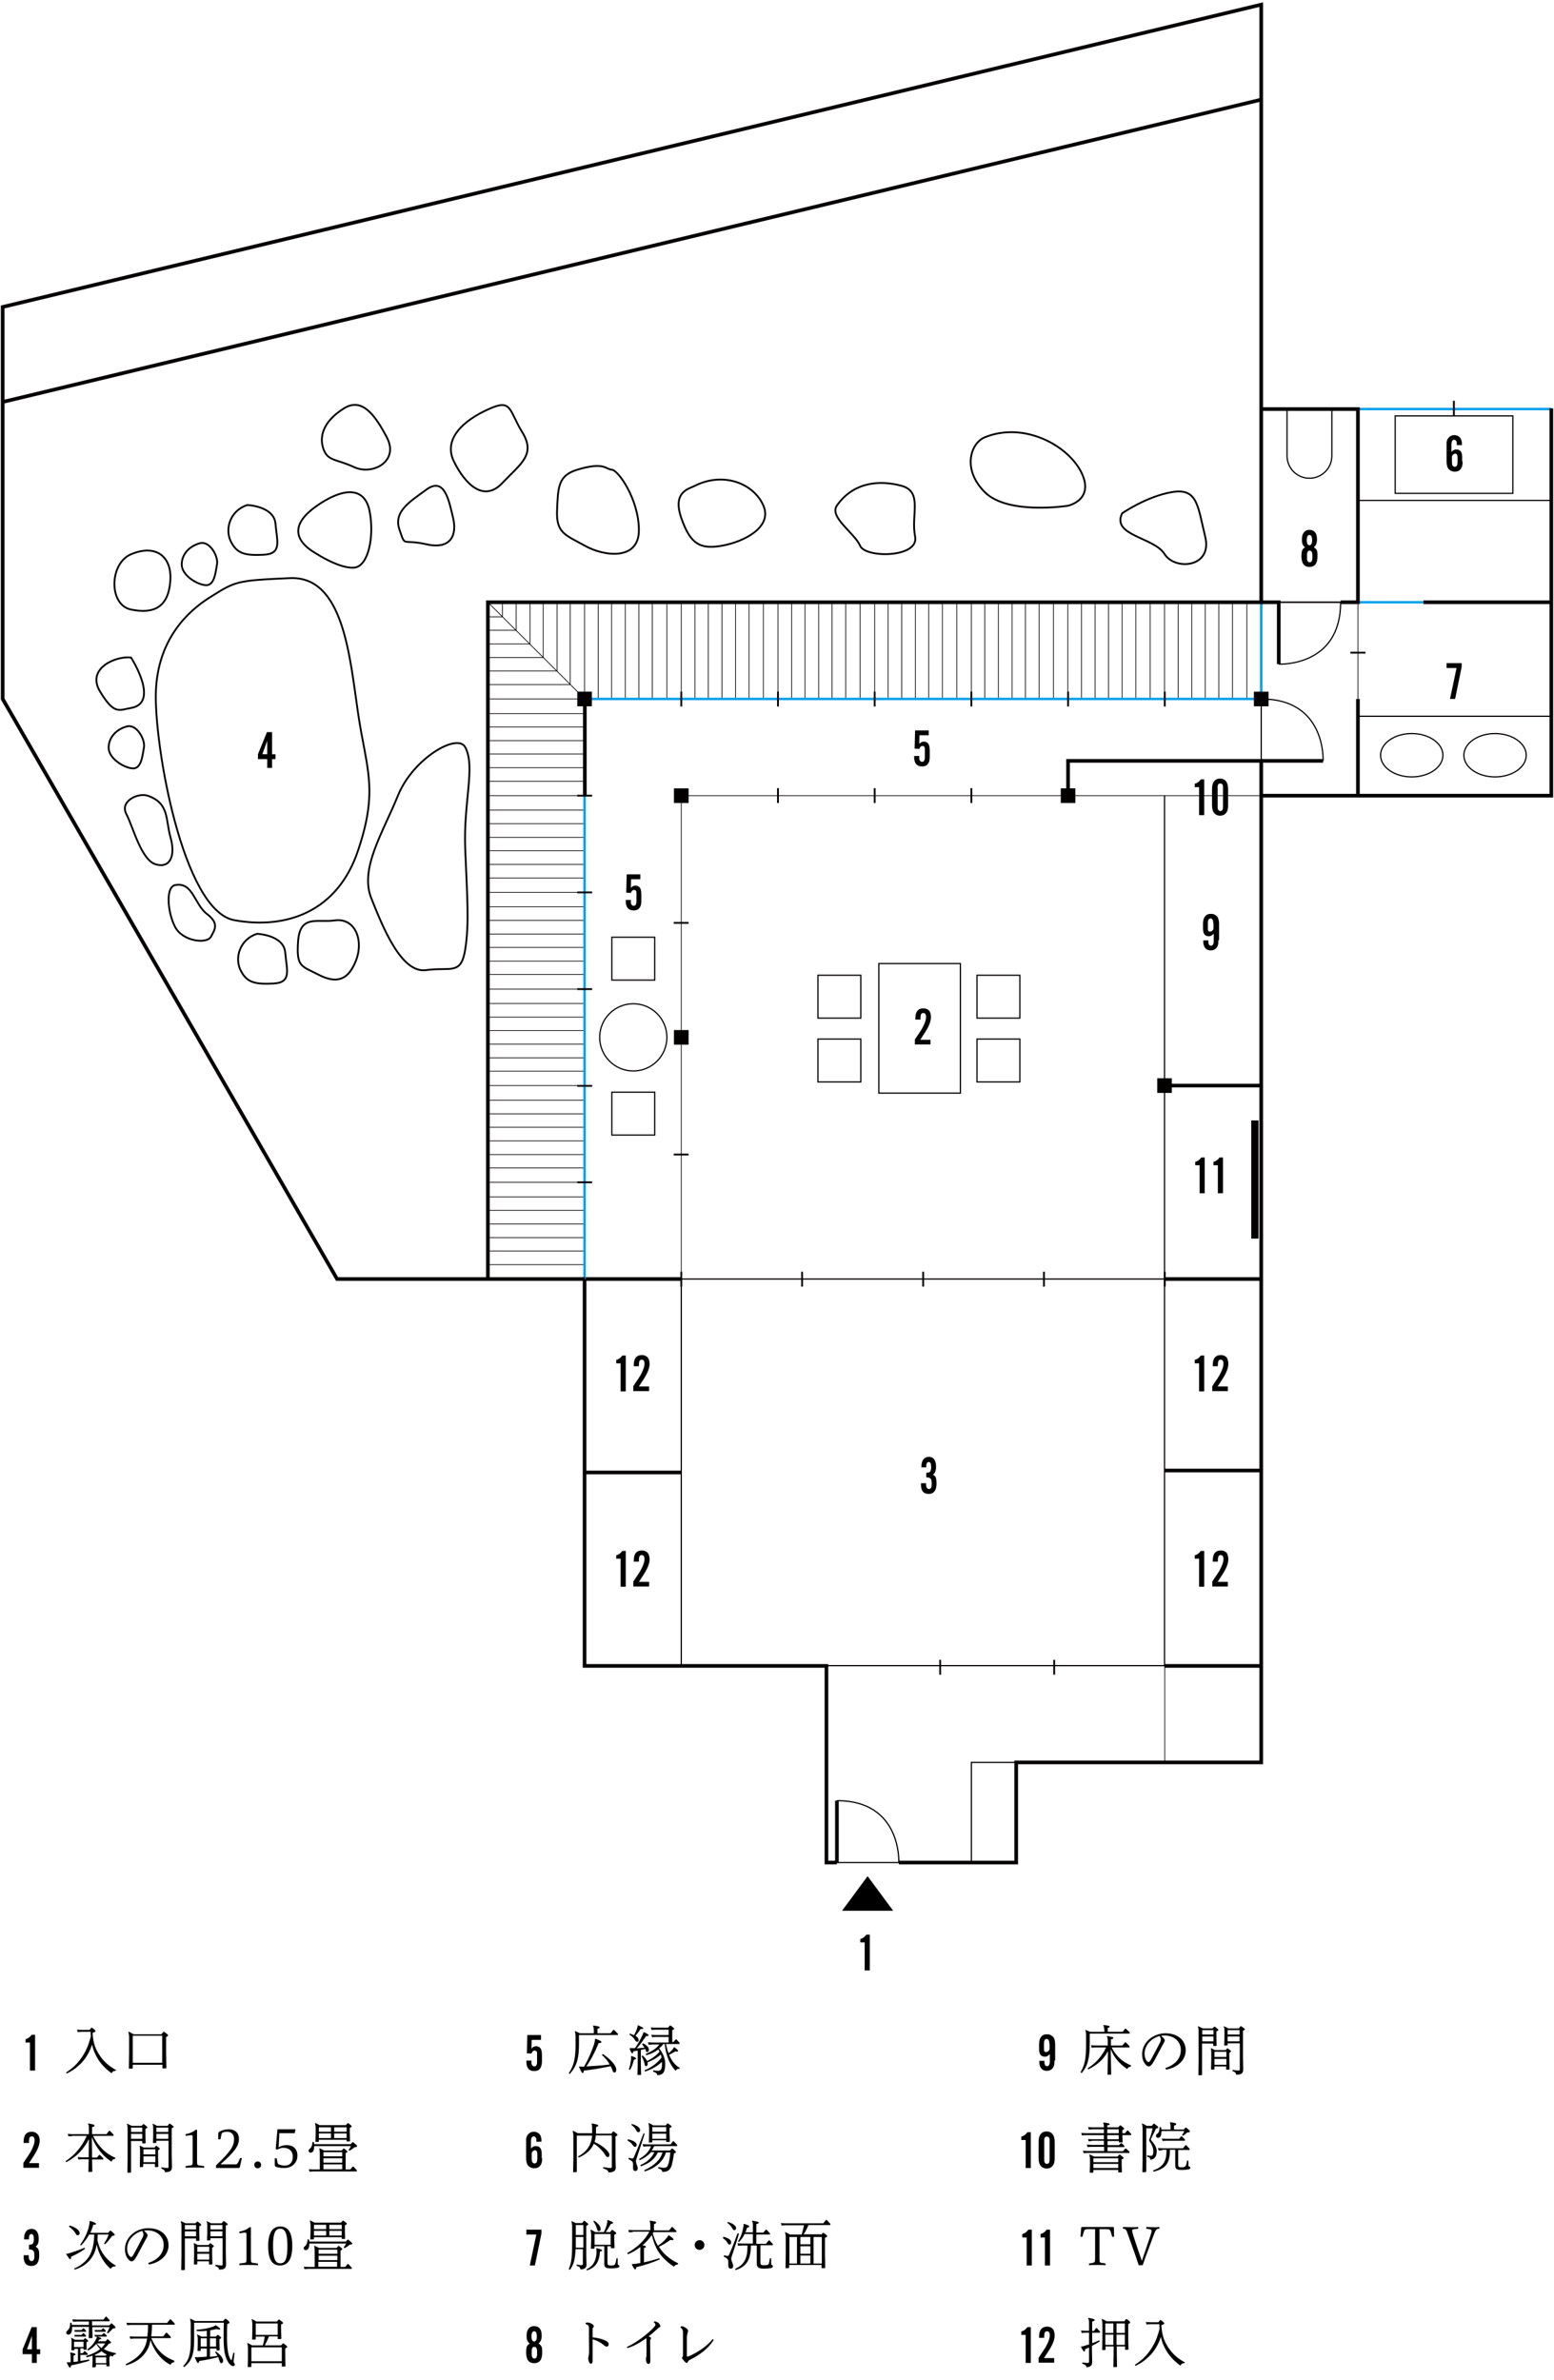 <?xml version="1.0" encoding="utf-8"?>
<!-- Generator: Adobe Illustrator 25.4.1, SVG Export Plug-In . SVG Version: 6.00 Build 0)  -->
<svg version="1.1" id="日本語" xmlns="http://www.w3.org/2000/svg" xmlns:xlink="http://www.w3.org/1999/xlink" x="0px" y="0px"
	 viewBox="0 0 638 977" style="enable-background:new 0 0 638 977;" xml:space="preserve">
<style type="text/css">
	.st0{fill:none;stroke:#00A0E9;stroke-miterlimit:10;}
	.st1{fill:none;stroke:#040000;stroke-width:0.25;stroke-miterlimit:10;}
	.st2{fill:none;stroke:#040000;stroke-width:0.3;stroke-miterlimit:10;}
	.st3{fill:none;stroke:#040000;stroke-width:0.5;stroke-miterlimit:10;}
	.st4{fill:none;stroke:#040000;stroke-width:1.5;stroke-miterlimit:10;}
	.st5{fill:none;stroke:#040000;stroke-width:0.75;stroke-miterlimit:10;}
	.st6{fill:none;stroke:#040000;stroke-width:3;stroke-miterlimit:10;}
	.st7{fill:#040000;}
</style>
<line class="st0" x1="557.5" y1="247.2" x2="584.4" y2="247.2"/>
<line class="st0" x1="517.8" y1="286.9" x2="517.8" y2="247.2"/>
<line class="st0" x1="557.5" y1="167.9" x2="636.9" y2="167.9"/>
<polyline class="st1" points="240,525 240,286.9 517.8,286.9 "/>
<line class="st2" x1="200.7" y1="247.6" x2="240.1" y2="286.9"/>
<rect x="398.8" y="723.4" class="st3" width="18.4" height="41.1"/>
<rect x="572.8" y="170.7" class="st3" width="48.3" height="31.8"/>
<ellipse class="st3" cx="579.6" cy="310" rx="12.8" ry="8.9"/>
<ellipse class="st3" cx="613.8" cy="310" rx="12.8" ry="8.9"/>
<path class="st3" d="M343.6,739.1c26.7,0,25.4,25.4,25.4,25.4h-25.4"/>
<path class="st4" d="M343.6,764.5v-25.4"/>
<path class="st3" d="M525,247.2h25.4c0,26.7-25.4,25.4-25.4,25.4"/>
<path class="st4" d="M525,272.6v-25.4h-7.1"/>
<path class="st3" d="M517.8,312.3v-25.4c26.7,0,25.4,25.4,25.4,25.4"/>
<path class="st4" d="M543.2,312.3h-25.4"/>
<line class="st2" x1="200.3" y1="519.1" x2="240" y2="519.1"/>
<line class="st2" x1="200.3" y1="525" x2="240" y2="525"/>
<line class="st2" x1="279.7" y1="326.6" x2="517.8" y2="326.6"/>
<line class="st2" x1="200.3" y1="513.5" x2="240" y2="513.5"/>
<line class="st2" x1="200.3" y1="508" x2="240" y2="508"/>
<line class="st2" x1="200.3" y1="502.4" x2="240" y2="502.4"/>
<line class="st2" x1="200.3" y1="496.8" x2="240" y2="496.8"/>
<line class="st2" x1="200.3" y1="491.3" x2="240" y2="491.3"/>
<line class="st2" x1="200.3" y1="479.4" x2="240" y2="479.4"/>
<line class="st2" x1="200.3" y1="485.3" x2="240" y2="485.3"/>
<line class="st2" x1="200.3" y1="473.9" x2="240" y2="473.9"/>
<line class="st2" x1="200.3" y1="468.3" x2="240" y2="468.3"/>
<line class="st2" x1="200.3" y1="462.7" x2="240" y2="462.7"/>
<line class="st2" x1="200.3" y1="457.2" x2="240" y2="457.2"/>
<line class="st2" x1="200.3" y1="451.6" x2="240" y2="451.6"/>
<line class="st2" x1="200.3" y1="439.7" x2="240" y2="439.7"/>
<line class="st2" x1="200.3" y1="445.6" x2="240" y2="445.6"/>
<line class="st2" x1="200.3" y1="434.2" x2="240" y2="434.2"/>
<line class="st2" x1="200.3" y1="428.6" x2="240" y2="428.6"/>
<line class="st2" x1="200.3" y1="423" x2="240" y2="423"/>
<line class="st2" x1="200.3" y1="417.5" x2="240" y2="417.5"/>
<line class="st2" x1="200.3" y1="411.9" x2="240" y2="411.9"/>
<line class="st2" x1="200.3" y1="400" x2="240" y2="400"/>
<line class="st2" x1="200.3" y1="406" x2="240" y2="406"/>
<line class="st2" x1="200.3" y1="394.5" x2="240" y2="394.5"/>
<line class="st2" x1="200.3" y1="388.9" x2="240" y2="388.9"/>
<line class="st2" x1="200.3" y1="383.4" x2="240" y2="383.4"/>
<line class="st2" x1="200.3" y1="377.8" x2="240" y2="377.8"/>
<line class="st2" x1="200.3" y1="372.2" x2="240" y2="372.2"/>
<line class="st2" x1="200.3" y1="360.4" x2="240" y2="360.4"/>
<line class="st2" x1="200.3" y1="366.3" x2="240" y2="366.3"/>
<line class="st2" x1="200.3" y1="354.8" x2="240" y2="354.8"/>
<line class="st2" x1="200.3" y1="349.2" x2="240" y2="349.2"/>
<line class="st2" x1="200.3" y1="343.7" x2="240" y2="343.7"/>
<line class="st2" x1="200.3" y1="338.1" x2="240" y2="338.1"/>
<line class="st2" x1="200.3" y1="332.5" x2="240" y2="332.5"/>
<line class="st2" x1="200.3" y1="320.7" x2="240" y2="320.7"/>
<line class="st2" x1="200.3" y1="326.6" x2="240" y2="326.6"/>
<line class="st2" x1="200.3" y1="315.1" x2="240" y2="315.1"/>
<line class="st2" x1="200.3" y1="309.5" x2="240" y2="309.5"/>
<line class="st2" x1="200.3" y1="304" x2="240" y2="304"/>
<line class="st2" x1="200.3" y1="298.4" x2="240" y2="298.4"/>
<line class="st2" x1="200.3" y1="292.9" x2="240" y2="292.9"/>
<line class="st2" x1="506" y1="286.9" x2="506" y2="247.2"/>
<line class="st2" x1="511.9" y1="286.9" x2="511.9" y2="247.2"/>
<line class="st2" x1="500.4" y1="286.9" x2="500.4" y2="247.2"/>
<line class="st2" x1="494.8" y1="286.9" x2="494.8" y2="247.2"/>
<line class="st2" x1="489.3" y1="286.9" x2="489.3" y2="247.2"/>
<line class="st2" x1="483.7" y1="286.9" x2="483.7" y2="247.2"/>
<line class="st2" x1="478.1" y1="286.9" x2="478.1" y2="247.2"/>
<line class="st2" x1="466.3" y1="286.9" x2="466.3" y2="247.2"/>
<line class="st2" x1="472.2" y1="286.9" x2="472.2" y2="247.2"/>
<line class="st2" x1="460.7" y1="286.9" x2="460.7" y2="247.2"/>
<line class="st2" x1="455.1" y1="286.9" x2="455.1" y2="247.2"/>
<line class="st2" x1="449.6" y1="286.9" x2="449.6" y2="247.2"/>
<line class="st2" x1="444" y1="286.9" x2="444" y2="247.2"/>
<line class="st2" x1="438.4" y1="286.9" x2="438.4" y2="247.2"/>
<line class="st2" x1="426.6" y1="286.9" x2="426.6" y2="247.2"/>
<line class="st2" x1="432.5" y1="286.9" x2="432.5" y2="247.2"/>
<line class="st2" x1="421" y1="286.9" x2="421" y2="247.2"/>
<line class="st2" x1="415.5" y1="286.9" x2="415.5" y2="247.2"/>
<line class="st2" x1="409.9" y1="286.9" x2="409.9" y2="247.2"/>
<line class="st2" x1="404.3" y1="286.9" x2="404.3" y2="247.2"/>
<line class="st2" x1="398.8" y1="286.9" x2="398.8" y2="247.2"/>
<line class="st2" x1="386.9" y1="286.9" x2="386.9" y2="247.2"/>
<line class="st2" x1="392.8" y1="286.9" x2="392.8" y2="247.2"/>
<line class="st2" x1="381.3" y1="286.9" x2="381.3" y2="247.2"/>
<line class="st2" x1="375.8" y1="286.9" x2="375.8" y2="247.2"/>
<line class="st2" x1="370.2" y1="286.9" x2="370.2" y2="247.2"/>
<line class="st2" x1="364.6" y1="286.9" x2="364.6" y2="247.2"/>
<line class="st2" x1="359.1" y1="286.9" x2="359.1" y2="247.2"/>
<line class="st2" x1="347.2" y1="286.9" x2="347.2" y2="247.2"/>
<line class="st2" x1="353.1" y1="286.9" x2="353.1" y2="247.2"/>
<line class="st2" x1="341.6" y1="286.9" x2="341.6" y2="247.2"/>
<line class="st2" x1="336.1" y1="286.9" x2="336.1" y2="247.2"/>
<line class="st2" x1="330.5" y1="286.9" x2="330.5" y2="247.2"/>
<line class="st2" x1="325" y1="286.9" x2="325" y2="247.2"/>
<line class="st2" x1="319.4" y1="286.9" x2="319.4" y2="247.2"/>
<line class="st2" x1="307.5" y1="286.9" x2="307.5" y2="247.2"/>
<line class="st2" x1="313.4" y1="286.9" x2="313.4" y2="247.2"/>
<line class="st2" x1="302" y1="286.9" x2="302" y2="247.2"/>
<line class="st2" x1="296.4" y1="286.9" x2="296.4" y2="247.2"/>
<line class="st2" x1="290.8" y1="286.9" x2="290.8" y2="247.2"/>
<line class="st2" x1="285.3" y1="286.9" x2="285.3" y2="247.2"/>
<line class="st2" x1="279.7" y1="286.9" x2="279.7" y2="247.2"/>
<line class="st2" x1="267.8" y1="286.9" x2="267.8" y2="247.2"/>
<line class="st2" x1="273.8" y1="286.9" x2="273.8" y2="247.2"/>
<line class="st2" x1="262.3" y1="286.9" x2="262.3" y2="247.2"/>
<line class="st2" x1="256.7" y1="286.9" x2="256.7" y2="247.2"/>
<line class="st2" x1="251.1" y1="286.9" x2="251.1" y2="247.2"/>
<line class="st2" x1="245.6" y1="286.9" x2="245.6" y2="247.2"/>
<line class="st2" x1="240" y1="286.9" x2="240" y2="247.2"/>
<line class="st2" x1="279.7" y1="525" x2="279.7" y2="326.6"/>
<line class="st2" x1="478.2" y1="723.4" x2="478.2" y2="683.8"/>
<line class="st5" x1="329.3" y1="522" x2="329.3" y2="528.1"/>
<line class="st5" x1="379" y1="522" x2="379" y2="528.1"/>
<line class="st5" x1="386" y1="681.3" x2="386" y2="687.4"/>
<line class="st5" x1="432.8" y1="681.3" x2="432.8" y2="687.4"/>
<line class="st5" x1="428.6" y1="522" x2="428.6" y2="528.1"/>
<line class="st5" x1="478.2" y1="522" x2="478.2" y2="528.1"/>
<line class="st5" x1="279.7" y1="522" x2="279.7" y2="528.1"/>
<g>
	<line class="st5" x1="319.4" y1="323.5" x2="319.4" y2="329.6"/>
	<line class="st5" x1="359.1" y1="329.6" x2="359.1" y2="323.5"/>
	<line class="st5" x1="398.8" y1="329.6" x2="398.8" y2="323.5"/>
</g>
<g>
	<line class="st5" x1="282.7" y1="473.9" x2="276.6" y2="473.9"/>
	<line class="st5" x1="282.7" y1="378.8" x2="276.6" y2="378.8"/>
	<line class="st5" x1="560.6" y1="267.9" x2="554.4" y2="267.9"/>
</g>
<line class="st6" x1="515.2" y1="508.4" x2="515.2" y2="459.9"/>
<g>
	<path d="M382.2,417.5c0,1.3-0.5,3-1.6,4.9c-0.3,0.5-0.6,1.1-1.1,1.8c-0.5,0.7-1,1.6-1.7,2.6h4.2v1.9h-6.4v-2c0.7-1.1,1.3-2,1.8-2.7
		c0.5-0.7,0.8-1.3,1.1-1.7c1.1-2,1.7-3.6,1.7-4.9c0-1-0.4-1.6-1.1-1.6c-0.6,0-1,0.3-1.1,1c-0.1,0.4-0.1,0.9-0.1,1.7h-2.1V418
		c0-2.7,1.1-4.1,3.4-4.1c1,0,1.8,0.4,2.4,1.1C382,415.6,382.2,416.5,382.2,417.5z"/>
</g>
<g>
	<path d="M47.4,850c-0.8,0-1.2,0.3-1.6,1c-2.6-1.9-4.7-4.2-5.8-6.2c-0.8-1.4-1.7-3.1-2.2-5.6c-0.2,0.6-0.4,1.1-0.6,1.7
		c-1.2,2.8-2.9,5.3-5.2,7.2c-0.9,0.8-1.9,1.5-2.9,2.1c-0.5,0.3-1.1,0.6-1.7,0.9l-0.3-0.4c1.2-0.8,2.4-1.7,3.5-2.7
		c2.5-2.4,4.4-5.4,5.6-8.6c0.4-1.2,0.8-2.4,1.1-3.6c-0.1-0.6-0.1-1.2-0.1-1.8h-3.8l-1.5,0.1l-0.3-1l1.8,0.1h3.4l0.7-0.9h0.3
		c1.1,0.9,1.4,1.1,1.4,1.4c0,0.2-0.2,0.4-1.2,0.7c0.3,4.8,1.4,7.1,3.3,9.8c1.4,2,3.4,3.9,6.4,5.5L47.4,850z"/>
	<path d="M66.3,834.9l0.8-0.9h0.3c1.4,1,1.6,1.2,1.6,1.5c0,0.2-0.2,0.4-0.8,0.6v6.4l0.1,6.3l-0.2,0.2l-1.4,0v-1.5H54.5v1.4l-0.2,0.2
		l-1.4,0l0.1-6.6v-6.2c0-0.9-0.1-1.5-0.3-2.3l0.1-0.1c0.7,0.4,1.4,0.7,2.1,1.1H66.3z M54.5,846.7h12.1v-11.1H54.5V846.7z"/>
	<path d="M29.6,876.8l-1.5,0.1l-0.3-1l1.8,0.1h6.9v-2.5c0-0.9-0.1-1.3-0.4-1.8l0.1-0.1c2.2,0.4,2.6,0.5,2.6,0.9c0,0.3-0.2,0.4-1,0.6
		v2.9h5.9l1.1-1.4h0.3l1.5,1.6v0.5h-8.4c1.9,3.8,4.8,7.2,9.2,9l-0.2,0.5c-0.7,0-1.2,0.4-1.4,1.1c-0.8-0.5-1.6-1.1-2.3-1.7
		c-2.6-2.3-4.5-5.2-5.8-8.4l0.1,8.4h2l0.9-1.1h0.3l1.4,1.4v0.5h-4.6l0.1,4.9l-0.2,0.2l-1.4,0l0.1-5.2h-2.7l-1.5,0.1l-0.3-1l1.8,0.1
		h2.7l0.1-7.5c-0.7,1.5-1.7,2.9-2.7,4.2c-1.1,1.4-2.5,2.7-4,3.7c-0.8,0.6-1.7,1.1-2.6,1.6l-0.3-0.4c3.4-2.2,6.8-5.9,8.7-10.4H29.6z"
		/>
	<path d="M53.8,878.7v12.9l-0.2,0.2l-1.3,0l0.1-5.8V874c0-1-0.1-1.5-0.3-2.2l0.1-0.1c0.7,0.3,1.3,0.6,1.9,0.9h4l0.7-0.7h0.3
		c1.2,0.9,1.4,1.1,1.4,1.3c0,0.2-0.2,0.4-0.8,0.6v2.9l0.1,2.9l-0.2,0.2l-1.2,0v-1H53.8z M58.4,873.3h-4.6v1.8h4.6V873.3z
		 M58.4,875.9h-4.6v2h4.6V875.9z M58.8,888.2v1.1l-0.2,0.2l-1.2,0l0.1-4.3V883c0-1,0-1.5-0.2-2.2l0.1-0.1c0.7,0.3,1.1,0.5,1.6,0.8
		h4.4l0.6-0.7h0.3c0.9,0.7,1.3,1,1.3,1.2c0,0.2-0.2,0.3-0.7,0.6v2.9l0.1,3.8l-0.2,0.2l-1.2,0v-1.3H58.8z M63.8,882.2h-4.9v2.1h4.9
		V882.2z M63.8,885.1h-4.9v2.4h4.9V885.1z M64.2,878.7v0.7l-0.2,0.2l-1.2,0l0.1-3v-2.7c0-1,0-1.5-0.3-2.1l0.1-0.1
		c0.7,0.3,1.3,0.6,1.8,0.9h4.3l0.7-0.9h0.3c1,0.7,1.5,1.1,1.5,1.3c0,0.2-0.2,0.3-0.8,0.5v10.8l0.1,5.1c0,1.7-0.8,2.2-2.9,2.2
		c0-0.7-0.4-1.1-1.5-1.5l0.1-0.5c1.1,0.2,1.9,0.3,2.4,0.3c0.4,0,0.5-0.1,0.5-0.7v-10.5H64.2z M69.1,873.3h-4.9v1.8h4.9V873.3z
		 M64.2,875.9v2h4.9v-2H64.2z"/>
	<path d="M80.9,887.1c0,1.6,0.1,1.7,1.4,1.8l1.5,0.2v0.7c-0.9-0.1-2.7-0.1-3.8-0.1c-1.1,0-2.9,0-3.8,0.1v-0.7l1.5-0.2
		c1.3-0.1,1.4-0.2,1.4-1.8v-9.9c0-0.7-0.2-0.8-0.6-0.8c-0.4,0-1.6,0.2-2.3,0.3v-0.7c1.4-0.2,3.2-0.9,4.1-1.8h0.6V887.1z"/>
	<path d="M98.5,889.4c-0.1,0.3-0.2,0.5-0.5,0.5h-9.3v-1.1c6-5.7,7.4-7.9,7.4-10.8c0-2.1-1.3-3-2.9-3c-0.7,0-1.3,0.2-1.7,0.3
		c-0.4,0.2-0.5,0.4-0.6,0.9l-0.4,1.9h-0.9V876c0-0.6,0.2-0.9,0.6-1.1c0.9-0.5,2.3-0.9,3.7-0.9c2.7,0,4.2,1.6,4.2,3.9
		c0,3.1-2,5.5-7.6,10.5h6.1c0.7,0,1-0.3,1.5-1.5l0.5-1.1h0.7L98.5,889.4z"/>
	<path d="M107.2,888.6c0,0.8-0.6,1.4-1.4,1.4s-1.4-0.6-1.4-1.4s0.6-1.4,1.4-1.4S107.2,887.8,107.2,888.6z"/>
	<path d="M114.4,881.4c0.9-0.6,2-0.9,3.3-0.9c2.5,0,4.4,1.4,4.4,4.3c0,2.9-2.1,5.1-5.5,5.1c-1.1,0-2.6-0.2-3.3-0.5
		c-0.4-0.2-0.5-0.4-0.5-0.9v-2.6h0.8l0.3,1.6c0.1,0.5,0.2,0.8,0.8,1c0.6,0.2,1.3,0.4,2.1,0.4c2.4,0,3.4-1.6,3.4-3.6
		c0-2.6-1.7-3.7-3.9-3.7c-1,0-1.8,0.4-2.6,0.8l-0.5-0.4l0.7-8h7.4l-0.3,1.6h-6.3L114.4,881.4z"/>
	<path d="M129,881c0,1.6-0.5,2.6-1.5,2.6c-0.5,0-0.8-0.3-0.8-0.8c0-0.4,0.1-0.5,0.7-1c0.6-0.6,0.8-1.4,0.9-2.6l0.5,0
		c0.1,0.3,0.2,0.6,0.2,0.9h15l0.7-0.8h0.3c1.3,1.1,1.6,1.3,1.6,1.6c0,0.3-0.2,0.4-1.1,0.5c-0.7,0.6-1.1,0.9-2,1.4l-0.4-0.3
		c0.4-0.5,0.7-1,1-1.6H129V881z M140.3,882.7l0.7-0.8h0.3c1.1,0.9,1.3,1,1.3,1.3c0,0.2-0.2,0.3-0.7,0.6v6.7h1.9l1-1.2h0.3l1.4,1.5
		v0.5h-17.9l-1.5,0.1l-0.3-1l1.8,0.1h2.7V884c0-0.9-0.1-1.5-0.2-2.1l0.1-0.1c0.6,0.3,1.2,0.5,1.8,0.9H140.3z M130.9,879l-0.2,0.2
		l-1.2,0l0.1-3.7v-1.8c0-1-0.1-1.5-0.3-2.2l0.1-0.1c0.7,0.3,1.2,0.6,1.8,0.9h10.8l0.7-0.8h0.3c1.1,0.9,1.4,1,1.4,1.3
		c0,0.2-0.2,0.3-0.8,0.6v2.1l0.1,3.3l-0.2,0.2l-1.2,0v-0.7h-11.4V879z M135.9,875v-1.8h-5v1.8H135.9z M135.9,877.6v-1.9h-5v1.9
		H135.9z M140.5,885.1v-1.7h-7.7v1.7H140.5z M140.5,887.7v-1.8h-7.7v1.8H140.5z M132.8,890.4h7.7v-2h-7.7V890.4z M142.3,875v-1.8
		h-5.1v1.8H142.3z M142.3,877.6v-1.9h-5.1v1.9H142.3z"/>
	<path d="M27.2,925.1c0.6,0,1.2-0.2,1.8-0.4c1.9-0.6,3.6-1.2,5.7-2.1l0.2,0.5c-2,1.4-3.9,2.4-5.7,3.2c0,0.7-0.1,1-0.4,1
		c-0.3,0-0.4-0.2-1.6-2L27.2,925.1z M28.6,913.5c2.5,0.7,4.1,2,4.1,3.1c0,0.5-0.3,0.9-0.8,0.9c-0.4,0-0.6-0.2-0.9-0.8
		c-0.4-0.8-1.4-1.8-2.7-2.8L28.6,913.5z M40.1,917.1c0,0.8,0,1.5-0.1,2.3c0.9,4.8,4,8.6,7.5,10.5l-0.2,0.4c-0.1,0-0.3,0-0.4,0
		c-0.6,0-1,0.3-1.5,1c-2.5-2.2-4.8-5.6-5.7-10c-0.4,2.3-1,3.8-1.8,5c-1.5,2.4-3.9,4.3-7.2,5.3l-0.3-0.4c2.8-1.2,5.2-3.2,6.4-5.4
		c0.9-1.7,1.8-4.1,1.9-8.6h-2.1c-0.9,1.7-2,3.1-3.3,4.5l-0.4-0.3c1.8-2.4,3.2-5.4,3.7-8c0.1-0.6,0.2-1.1,0.2-1.7l0.1-0.1
		c2,0.6,2.5,0.9,2.5,1.2c0,0.3-0.2,0.4-1.1,0.4c-0.3,1.1-0.7,2.2-1.2,3.3h7.3l0.8-0.9h0.3c1.3,1.2,1.6,1.4,1.6,1.7
		c0,0.3-0.2,0.3-1.1,0.5c-0.9,1.2-1.7,2.3-2.9,3.4l-0.4-0.3c0.8-1.2,1.4-2.2,1.9-3.7H40.1z"/>
	<path d="M60.8,928.9c3.8-1.3,6.4-3.7,6.4-7.5c0-3.4-2.8-5.9-6.6-5.9c-0.5,0-1,0-1.5,0.1c0.4,0.4,0.8,0.7,1.1,1.1
		c0.2,0.3,0.4,0.5,0.4,0.8c0,0.2-0.1,0.4-0.2,0.7c-0.1,0.2-0.2,0.4-0.4,0.7c-1.1,2.1-2.4,4.4-3.7,6.9c-1,1.8-1.6,2.4-2.3,2.4
		c-0.5,0-1.1-0.4-1.8-1.5c-0.6-0.9-0.9-2.1-0.9-3.5c0-4.8,4.4-8.6,9.6-8.6c5.3,0,8.3,3.1,8.3,7c0,4.1-3.5,7.1-8,7.9L60.8,928.9z
		 M55,925.1c1.2-2.2,2.5-4.7,3.6-6.8c0.2-0.5,0.3-0.8,0.3-1.1s-0.1-0.7-0.5-1.5c-3.3,0.9-6.2,3.7-6.2,7.3c0,1.3,0.4,2.3,0.8,2.8
		c0.3,0.4,0.6,0.6,0.8,0.6C54.1,926.5,54.4,926.2,55,925.1z"/>
	<path d="M75.9,918.7v12.9l-0.2,0.2l-1.3,0l0.1-5.8V914c0-1-0.1-1.5-0.3-2.2l0.1-0.1c0.7,0.3,1.3,0.6,1.9,0.9h4l0.7-0.7h0.3
		c1.2,0.9,1.4,1.1,1.4,1.3c0,0.2-0.2,0.4-0.8,0.6v2.9l0.1,2.9l-0.2,0.2l-1.2,0v-1H75.9z M80.5,913.3h-4.6v1.8h4.6V913.3z
		 M80.5,915.9h-4.6v2h4.6V915.9z M81,928.2v1.1l-0.2,0.2l-1.2,0l0.1-4.3V923c0-1,0-1.5-0.2-2.2l0.1-0.1c0.7,0.3,1.1,0.5,1.6,0.8h4.4
		l0.6-0.7h0.3c0.9,0.7,1.3,1,1.3,1.2c0,0.2-0.2,0.3-0.7,0.6v2.9l0.1,3.8l-0.2,0.2l-1.2,0v-1.3H81z M85.9,922.2H81v2.1h4.9V922.2z
		 M85.9,925.1H81v2.4h4.9V925.1z M86.4,918.7v0.7l-0.2,0.2l-1.2,0l0.1-3v-2.7c0-1,0-1.5-0.3-2.1l0.1-0.1c0.7,0.3,1.3,0.6,1.8,0.9H91
		l0.7-0.9H92c1,0.7,1.5,1.1,1.5,1.3c0,0.2-0.2,0.3-0.8,0.5v10.8l0.1,5.1c0,1.7-0.8,2.2-2.9,2.2c0-0.7-0.4-1.1-1.5-1.5l0.1-0.5
		c1.1,0.2,1.9,0.3,2.4,0.3c0.4,0,0.5-0.1,0.5-0.7v-10.5H86.4z M91.3,913.3h-4.9v1.8h4.9V913.3z M86.4,915.9v2h4.9v-2H86.4z"/>
	<path d="M103,927.1c0,1.6,0.1,1.7,1.4,1.8l1.5,0.2v0.7c-0.9-0.1-2.7-0.1-3.8-0.1c-1.1,0-2.9,0-3.8,0.1v-0.7l1.5-0.2
		c1.3-0.1,1.4-0.2,1.4-1.8v-9.9c0-0.7-0.2-0.8-0.6-0.8c-0.4,0-1.6,0.2-2.3,0.3v-0.7c1.4-0.2,3.2-0.9,4.1-1.8h0.6V927.1z"/>
	<path d="M120,921.8c0,6.2-2.2,8.1-5.1,8.1c-2.7,0-4.8-1.8-4.8-7.9c0-6.2,2.2-8.1,5-8.1C117.9,913.9,120,915.8,120,921.8z
		 M118,921.9c0-5.3-1-7.1-3-7.1c-2,0-2.9,1.9-2.9,7.1c0,5.3,1,7.1,2.9,7.1C117.1,929.1,118,927.2,118,921.9z"/>
	<path d="M127,921c0,1.6-0.5,2.6-1.5,2.6c-0.5,0-0.8-0.3-0.8-0.8c0-0.4,0.1-0.5,0.7-1c0.6-0.6,0.8-1.4,0.9-2.6l0.5,0
		c0.1,0.3,0.2,0.6,0.2,0.9h15l0.7-0.8h0.3c1.3,1.1,1.6,1.3,1.6,1.6c0,0.3-0.2,0.4-1.1,0.5c-0.7,0.6-1.1,0.9-2,1.4l-0.4-0.3
		c0.4-0.5,0.7-1,1-1.6H127V921z M138.2,922.7l0.7-0.8h0.3c1.1,0.9,1.3,1,1.3,1.3c0,0.2-0.2,0.3-0.7,0.6v6.7h1.9l1-1.2h0.3l1.4,1.5
		v0.5h-17.9l-1.5,0.1l-0.3-1l1.8,0.1h2.7V924c0-0.9-0.1-1.5-0.2-2.1l0.1-0.1c0.6,0.3,1.2,0.5,1.8,0.9H138.2z M128.8,919l-0.2,0.2
		l-1.2,0l0.1-3.7v-1.8c0-1-0.1-1.5-0.3-2.2l0.1-0.1c0.7,0.3,1.2,0.6,1.8,0.9H140l0.7-0.8h0.3c1.1,0.9,1.4,1,1.4,1.3
		c0,0.2-0.2,0.3-0.8,0.6v2.1l0.1,3.3l-0.2,0.2l-1.2,0v-0.7h-11.4V919z M133.9,915v-1.8h-5v1.8H133.9z M133.9,917.6v-1.9h-5v1.9
		H133.9z M138.5,925.1v-1.7h-7.7v1.7H138.5z M138.5,927.7v-1.8h-7.7v1.8H138.5z M130.7,930.4h7.7v-2h-7.7V930.4z M140.3,915v-1.8
		h-5.1v1.8H140.3z M140.3,917.6v-1.9h-5.1v1.9H140.3z"/>
	<path d="M37.8,954.5h7.1l0.7-0.8h0.3c1.3,1.1,1.5,1.4,1.5,1.6c0,0.3-0.2,0.4-1.1,0.5c-0.7,0.8-1.3,1.4-2,2l-0.4-0.3
		c0.4-0.7,0.8-1.5,1.1-2.3h-7.1v1.2l0.1,3.1l-0.2,0.2l-1.4,0l0.1-3.1v-1.5h-6.9c0,0.2,0,0.4,0,0.6c0,1.4-0.5,2.6-1.5,2.6
		c-0.5,0-0.9-0.3-0.9-0.8c0-0.4,0.1-0.5,0.7-1.1c0.7-0.7,0.9-1.5,0.9-3l0.5,0c0.1,0.3,0.2,0.6,0.2,0.9h7v-1.4h-5l-1.5,0.1l-0.3-1
		l1.8,0.1h11l0.9-1.2h0.3l1.3,1.4v0.5h-7.2V954.5z M33,964.1v1.8h1l0.6-0.8H35l1,1v0.5H33v2.5c1.1-0.2,2.3-0.4,3.6-0.6l0.1,0.5
		c-2.5,0.8-5,1.4-7.5,1.9c-0.1,0.7-0.2,0.9-0.5,0.9c-0.3,0-0.4-0.3-1.3-2l0.1-0.2c0.5,0,1,0.1,1.5,0v-2.2c0-0.8-0.1-1.2-0.2-1.7
		l0.1-0.1c1.7,0.3,2.1,0.5,2.1,0.8c0,0.2-0.2,0.3-0.8,0.5v2.6c0.6-0.1,1.2-0.1,1.8-0.2v-5.2h-1.4v0.4l-0.2,0.2l-1.1,0l0.1-2.3v-1
		c0-0.7,0-1.1-0.2-1.7l0.1-0.1c0.7,0.3,1,0.5,1.5,0.8h3.5l0.6-0.7H35c1,0.8,1.2,1,1.2,1.2c0,0.2-0.2,0.3-0.7,0.5v1.2l0.1,1.7
		l-0.2,0.2l-1.1,0v-0.6H33z M34.3,961.2h-3.9v2.2h3.9V961.2z M30.7,957.1l-0.2-0.7h3l0.6-0.7h0.3l0.9,0.9v0.5H30.7z M30.7,959.1
		l-0.2-0.7h3l0.6-0.7h0.3l0.9,0.9v0.5H30.7z M39.2,971.5l-0.2,0.2l-1.1,0l0.1-2.5v-1.1c0-0.6,0-0.9,0-1.2c-0.8,0.3-1.6,0.5-2.5,0.7
		l-0.2-0.5c2.6-0.9,4.4-1.7,5.8-2.9c-0.6-0.6-1.1-1.3-1.6-2.1c-0.8,1-1.8,1.9-3.3,2.7l-0.4-0.4c2-1.5,2.9-2.8,3.4-3.8
		c0.3-0.5,0.5-1,0.6-1.5l0.2,0c1.5,0.5,1.6,0.6,1.6,0.8c0,0.2-0.2,0.3-0.9,0.4c-0.1,0.2-0.3,0.5-0.4,0.7h3.1l0.6-0.8h0.3
		c1.1,1,1.3,1.1,1.3,1.3s-0.1,0.3-0.9,0.5c-0.7,0.9-1.4,1.6-2.1,2.2c1.4,0.8,2.9,1.3,5,1.7l-0.1,0.5c-0.7,0-1,0.3-1.2,0.9
		c-0.4-0.2-0.8-0.3-1.2-0.5c0.2,0.1,0.2,0.2,0.2,0.3c0,0.1-0.2,0.3-0.4,0.4v1.6l0.1,2l-0.2,0.2l-1.1,0v-0.8h-4.3V971.5z M39,957.1
		l-0.2-0.7h2.8l0.6-0.7h0.3l0.9,0.9v0.5H39z M39,959.1l-0.2-0.7h3l0.7-0.7h0.3l1,0.9v0.5H39z M43.4,966.9l0.4-0.4
		c-0.7-0.4-1.4-0.8-2.1-1.4c-0.9,0.6-1.9,1.1-2.9,1.6c0.2,0.1,0.4,0.2,0.5,0.2H43.4z M43.6,970v-2.4h-4.3v2.4H43.6z M39.7,961.9
		c0.6,0.7,1.2,1.3,1.9,1.9c0.6-0.5,1.1-1.2,1.6-1.9H39.7z"/>
	<path d="M71.5,969.6c-0.8,0.1-1.2,0.4-1.5,1.1c-1-0.6-1.9-1.1-2.7-1.8c-2-1.7-3.5-3.7-4.6-6.1c-0.4-0.7-0.6-1.5-0.9-2.3
		c-0.4,2.3-1.1,3.8-2.1,5.2c-1.9,2.6-4.5,4.2-7.9,5.2l-0.2-0.5c3.2-1.5,5.5-3.3,6.9-5.4c1-1.5,1.6-3.1,1.9-5.1h-5.4l-1.5,0.1l-0.3-1
		l1.8,0.1h5.5c0.2-1.6,0.3-3.2,0.3-4.8h-7.1l-1.5,0.1l-0.3-1l1.8,0.1h14.9l1.2-1.5h0.3l1.6,1.7v0.5h-9.3c0,1.6-0.1,3.2-0.3,4.8H67
		l1.2-1.5h0.3l1.6,1.7v0.5h-8c2.1,4.8,5,7.6,9.5,9.3L71.5,969.6z"/>
	<path d="M79.7,960.7c0,5.6-1,8.5-4.1,10.9l-0.4-0.4c2.4-2.4,3.1-5.2,3.1-10.4v-6.8c0-1-0.1-1.5-0.3-2.2l0.1-0.1
		c0.7,0.3,1.3,0.6,2,1h11.5l0.8-0.9h0.3c1.4,1,1.5,1.2,1.5,1.5s-0.1,0.4-0.9,0.6c-0.1,1.7-0.1,3.5-0.1,5.3c0,4.8,0.4,7.2,1.3,9
		c0.2,0.4,0.4,0.6,0.5,0.6c0.1,0,0.3-0.7,0.8-3.1l0.5,0.1c-0.3,2.7-0.4,3.2-0.4,3.5c0,0.2,0.1,0.4,0.2,0.6c0.2,0.3,0.3,0.4,0.3,0.7
		c0,0.3-0.2,0.6-0.7,0.6c-0.7,0-1.6-0.7-2.4-2.3c-1.1-2.1-1.5-4.7-1.5-9.9c0-1.9,0-3.8,0.1-5.6H79.7V960.7z M86.2,964v3.4
		c1-0.1,2-0.2,3.1-0.4c-0.3-0.5-0.6-1-1-1.5l0.4-0.3c2,1.5,2.9,2.8,2.9,3.8c0,0.6-0.3,1-0.7,1c-0.4,0-0.6-0.3-0.9-1.3
		c-0.1-0.4-0.3-0.8-0.4-1.2c-2.6,0.7-5.1,1.2-7.8,1.6c-0.1,0.7-0.3,0.8-0.5,0.8c-0.3,0-0.4-0.2-1.3-2.2l0.1-0.2
		c0.6,0.1,1.2,0.1,1.9,0c0.9,0,1.9-0.1,2.9-0.2V964h-2.5v0.8l-0.2,0.2l-1.1,0l0.1-3v-1.6c0-0.9-0.1-1.5-0.3-2.1l0.1-0.1
		c0.6,0.3,1.1,0.5,1.7,0.9h2.2v-2.4c-1.4,0.2-2.8,0.2-4.2,0.1l0-0.5c2.6-0.2,4.8-0.6,6.5-1.2c0.5-0.2,0.9-0.4,1.3-0.6h0.2
		c1.4,0.9,1.7,1.2,1.7,1.4c0,0.2-0.1,0.3-0.4,0.3c-0.2,0-0.6-0.1-1.2-0.2c-0.9,0.2-1.7,0.4-2.5,0.5v2.6h2.3l0.7-0.7h0.3
		c0.9,0.8,1.2,0.9,1.2,1.2c0,0.2-0.2,0.3-0.7,0.5v1.8l0.1,2.7l-0.2,0.2l-1.1,0V964H86.2z M84.9,959.8h-2.5v3.4h2.5V959.8z
		 M88.7,959.8h-2.5v3.4h2.5V959.8z"/>
	<path d="M110.4,959.1c-0.5,1.3-1.1,2.4-1.7,3.6h6.7l0.7-0.8h0.3c1.3,0.9,1.5,1.2,1.5,1.4c0,0.2-0.2,0.4-0.8,0.6v3.7l0.1,3.6
		l-0.2,0.2l-1.3,0V970h-12.5v1.4l-0.2,0.2l-1.3,0l0.1-3.6v-4c0-1-0.1-1.5-0.3-2.2l0.1-0.1c0.7,0.3,1.3,0.6,1.9,1h4.4
		c0.4-1.2,0.6-2.4,0.8-3.6H105v1l-0.2,0.2l-1.3,0l0.1-3.6v-2.5c0-1-0.1-1.5-0.3-2.2l0.1-0.1c0.7,0.3,1.3,0.6,1.8,1h8.5l0.7-0.8h0.3
		c1.2,0.9,1.5,1.2,1.5,1.4c0,0.2-0.2,0.4-0.8,0.6v2.2l0.1,3.6l-0.2,0.2l-1.3,0v-1.1H110.4z M115.7,963.5h-12.5v5.7h12.5V963.5z
		 M114,953.7h-9v4.7h9V953.7z"/>
</g>
<g>
	<path d="M12.3,849.9v-11.5h-1.8V837c0.9-0.2,1.8-0.8,2.5-1.8h1.4v14.7H12.3z"/>
	<path d="M16.3,878.6c0,1.3-0.5,3-1.6,4.9c-0.3,0.5-0.6,1.1-1.1,1.8c-0.5,0.7-1,1.6-1.7,2.6H16v1.9H9.6v-2c0.7-1.1,1.3-2,1.8-2.7
		c0.5-0.7,0.8-1.3,1.1-1.7c1.1-2,1.7-3.6,1.7-4.9c0-1-0.4-1.6-1.1-1.6c-0.6,0-1,0.3-1.1,1c-0.1,0.4-0.1,0.9-0.1,1.7H9.7v-0.5
		c0-2.7,1.1-4.1,3.4-4.1c1,0,1.8,0.4,2.4,1.1C16,876.7,16.3,877.5,16.3,878.6z"/>
	<path d="M16.1,925.8c0,2.8-1.1,4.3-3.2,4.3c-2.2,0-3.2-1.3-3.2-4v-0.4h2.1c0,0.1,0,0.1,0,0.2s0,0.1,0,0.2c0,1.3,0.4,2,1.2,2
		c0.5,0,0.8-0.3,1-0.9c0.1-0.3,0.1-0.8,0.1-1.5c0-0.9-0.1-1.5-0.4-1.8c-0.3-0.4-0.9-0.6-1.8-0.6v-1.9c0.9,0,1.4-0.2,1.6-0.5
		c0.2-0.3,0.4-0.9,0.4-1.8c0-1.4-0.3-2.1-1-2.1c-0.5,0-0.8,0.3-0.9,0.8c0,0.1-0.1,0.3-0.1,0.5s0,0.5,0,0.9h-2v-0.4
		c0-1.1,0.2-2,0.7-2.7c0.5-0.8,1.3-1.2,2.4-1.2c1,0,1.8,0.4,2.3,1.3c0.4,0.7,0.6,1.6,0.6,2.7c0,1.6-0.4,2.7-1.3,3.3
		c0.7,0.3,1.1,0.8,1.3,1.5C16.1,924.2,16.1,924.9,16.1,925.8z"/>
	<path d="M15.1,966.3v3.6h-2v-3.6H9.3v-2l3.7-9.1h2.1v9.1h1.4v2H15.1z M13.1,958.8l-2,5.5h2V958.8z"/>
</g>
<g>
	<path d="M243.8,834.6v-1.3c0-0.7-0.1-1.2-0.3-1.8l0.1-0.1c2,0.3,2.6,0.4,2.6,0.8c0,0.2-0.2,0.4-0.9,0.5v1.9h5.4l1.1-1.4h0.3
		l1.6,1.6v0.5h-16v3.9c0,5.9-1,9-3.8,12.1l-0.4-0.3c2.1-3.1,2.8-6.1,2.8-11.8v-3.1c0-0.9-0.1-1.6-0.3-2.3l0.1-0.1
		c0.7,0.3,1.4,0.6,2,0.9H243.8z M244.4,836.8c2.2,0.8,2.5,1.1,2.5,1.4c0,0.3-0.3,0.4-1.1,0.4c-1.7,4-3.1,6.8-5.1,9.6
		c1.6-0.1,3.2-0.2,4.8-0.3c1.6-0.1,3.2-0.3,4.8-0.5c-0.7-1.3-1.7-2.6-3.2-3.9l0.4-0.4c3.4,2.3,5.5,4.8,5.5,6.4
		c0,0.8-0.3,1.2-0.7,1.2c-0.4,0-0.7-0.2-0.9-1.1c-0.2-0.5-0.4-1-0.7-1.5c-3.9,0.8-7.1,1.4-11,1.8c-0.1,0.7-0.2,1-0.5,1
		c-0.3,0-0.5-0.4-1.5-2.5l0.1-0.2c0.7,0.1,1.4,0.1,2,0.1c1.7-3,3-6,4-8.9c0.3-0.9,0.4-1.6,0.5-2.4L244.4,836.8z"/>
	<path d="M259.2,843.9c1.5,0.5,1.9,0.7,1.9,1.1c0,0.2-0.2,0.3-0.8,0.4c-0.5,1.7-0.8,2.8-1.6,4.2l-0.5-0.2c0.5-1.5,0.7-2.9,0.9-4.1
		c0-0.3,0-0.5,0-0.7s0-0.4,0-0.6L259.2,843.9z M258.6,834.7c0.6,0.2,1.2,0.5,1.7,0.7c0.6-1.1,0.9-1.8,1.2-2.6
		c0.1-0.4,0.3-0.9,0.3-1.4l0.2-0.1c1.5,0.7,2.1,1,2.1,1.2c0,0.3-0.2,0.4-1.1,0.3c-0.7,1.1-1.4,2-2.1,2.8c0.9,0.6,1.3,1.2,1.3,1.7
		c0,0.5-0.2,0.8-0.6,0.8c-0.3,0-0.6-0.2-0.9-0.7c-0.4-0.8-1.2-1.6-2.3-2.3L258.6,834.7z M264.3,834.1c1.5,0.7,2,1,2,1.3
		c0,0.2-0.2,0.4-1,0.3c-1.5,2.1-2.6,3.7-3.9,5.1c1.1-0.1,2.1-0.2,3.2-0.3c-0.3-0.5-0.6-0.9-1-1.4l0.4-0.4c2.1,1.1,2.4,2,2.4,2.7
		c0,0.6-0.3,0.9-0.6,0.9c-0.3,0-0.5,0-0.7-0.7c0-0.2-0.1-0.4-0.2-0.6c-0.6,0.2-1.2,0.3-1.8,0.4v6.1l0.1,4l-0.2,0.2l-1.3,0l0.1-4.2
		v-5.8c-0.6,0.1-1.2,0.2-1.8,0.3c-0.1,0.7-0.2,0.8-0.4,0.8c-0.3,0-0.6-0.5-1.1-1.9l0.1-0.2c0.6,0,1.1,0,1.8,0c0.1,0,0.2,0,0.3,0
		c1.2-1.8,2.1-3.3,2.9-5c0.2-0.4,0.5-1.1,0.6-1.6L264.3,834.1z M272.2,839.2c-0.5,0.6-1,1.1-1.6,1.6c1.7,2.1,2.5,4.2,2.5,6.3
		c0,3.5-0.8,4.6-3.3,4.7c0-0.8-0.4-1-1.7-1.5l0.1-0.5c1.1,0.2,1.5,0.2,2,0.2c1,0,1.6-0.6,1.6-2.8c0-0.3,0-0.6,0-0.9
		c-1.8,1.7-4.2,3.1-7,4l-0.2-0.5c2.7-1.1,5.1-2.8,7-5.2c-0.1-0.4-0.2-0.9-0.3-1.3c-0.9,0.8-1.9,1.5-3,2.1c-0.8,0.4-1.6,0.8-2.5,1.1
		c0.1,0.2,0.1,0.4,0.1,0.6c0,0.6-0.2,1-0.6,1c-0.4,0-0.6-0.2-0.7-1.1c-0.2-1-0.6-1.9-1.2-3l0.4-0.3c1,0.9,1.6,1.6,1.9,2.3
		c1.9-1,3.7-2.2,5.1-3.9c-0.2-0.3-0.4-0.6-0.5-0.9c-1.4,1.1-2.9,1.8-5,2.4l-0.2-0.5c2.7-1.2,4.4-2.3,5.6-3.9h-2.9l-1.5,0.1l-0.3-1
		l1.8,0.1h6.7v-2.3h-5.3l-1.5,0.1l-0.3-1l1.8,0.1h5.3v-2.2h-5.5l-1.5,0.1l-0.3-1l1.8,0.1h5.3l0.7-0.9h0.3c1.2,0.9,1.5,1.1,1.5,1.3
		c0,0.2-0.2,0.4-0.8,0.6v4.9h0.5l0.9-1.1h0.3l1.3,1.4v0.5h-5.6c0.3,1.3,0.6,2.6,1.1,3.8c0.6-0.5,1.1-1,1.5-1.4
		c0.3-0.4,0.5-0.7,0.7-1.1l0.2,0c1.5,1.2,1.5,1.3,1.5,1.6c0,0.1-0.1,0.2-0.4,0.2c-0.2,0-0.4,0-0.7-0.1c-1,0.6-1.7,1-2.6,1.4
		c1,2.4,2.3,4.2,4.4,5.4l-0.2,0.4c-0.7-0.1-1.1,0.1-1.5,0.8c-2.5-2.6-4-6.4-4.5-11H272.2z"/>
	<path d="M236.8,876.3v15.1l-0.2,0.2l-1.3,0l0.1-5.7v-9c0-0.9-0.1-1.5-0.3-2.2l0.1-0.1c0.7,0.3,1.3,0.6,2,1h5.9c0-0.2,0-0.5,0-0.7
		v-1.4c0-0.9-0.1-1.3-0.2-1.8l0.1-0.1c2.1,0.4,2.6,0.5,2.6,0.9c0,0.2-0.3,0.4-0.9,0.6v2.7h6.3l0.7-0.9h0.3c1.2,0.9,1.5,1.1,1.5,1.4
		c0,0.2-0.2,0.4-0.8,0.6v9.1l0.1,3.8c0,1.3-1,1.9-3,1.9c-0.1-0.8-0.6-1.1-2.2-1.7l0.1-0.5c1.5,0.3,2.5,0.4,2.9,0.4
		c0.4,0,0.6-0.2,0.6-0.6v-12.8h-6.6c0,0.9-0.2,1.8-0.5,2.7c3.8,1.7,6.1,4.1,6.1,5.2c0,0.7-0.2,1-0.7,1c-0.4,0-0.6-0.2-1.1-1
		c-1-1.6-2.8-3.4-4.6-4.5c-1,2.4-3,4.3-6.2,5.7l-0.3-0.4c3.5-2,5.4-4.4,5.8-8.6H236.8z"/>
	<path d="M257.8,878.1c2.4,0.5,3.6,1.4,3.6,2.3c0,0.4-0.2,0.8-0.7,0.8c-0.3,0-0.6-0.2-1-0.8c-0.5-0.7-1-1.2-2.1-1.8L257.8,878.1z
		 M264.7,875.7c-1.3,4.2-2.4,7.3-3.3,10.1c-0.2,0.5-0.3,1-0.3,1.3c0,0.5,0.2,1,0.3,1.4c0.2,0.5,0.4,0.9,0.4,1.5c0,0.8-0.4,1.1-1,1.1
		s-0.9-0.4-0.9-1.2c0-0.7,0-1.1,0-1.5c0-1-0.2-1.3-1.9-2.2l0.2-0.5c0.8,0.2,1.1,0.3,1.4,0.3c0.3,0,0.5-0.2,0.7-0.7
		c1.2-2.7,2.4-5.7,3.9-9.6L264.7,875.7z M259.4,871.8c2.3,0.7,3.4,1.6,3.4,2.5c0,0.5-0.2,0.9-0.7,0.9c-0.4,0-0.6-0.2-0.9-0.8
		c-0.5-0.9-1.1-1.6-2-2.2L259.4,871.8z M267.1,883.6c-1.2,1.3-2.7,2.3-4.5,3.1l-0.2-0.5c2.2-1.3,4-2.9,4.9-5.2h-1.7l-1.5,0.1l-0.3-1
		l1.8,0.1h9.7l1-1.3h0.3l1.4,1.5v0.5h-9.4c-0.3,0.6-0.6,1.3-1.1,1.8h7.6l0.7-0.8h0.3c1.2,1,1.4,1.2,1.4,1.5c0,0.2-0.2,0.3-0.8,0.5
		c-0.3,2.4-0.7,3.9-0.9,4.8c-0.6,1.9-1.5,2.8-3.9,2.8c0-0.7-0.3-1-1.7-1.5l0.1-0.5c1.1,0.2,1.8,0.3,2.2,0.3c1,0,1.5-0.3,1.8-1.3
		c0.4-1,0.7-2.7,0.9-5h-1.8c-1.1,3.7-4.2,6.4-8.7,7.8l-0.2-0.5c4-1.8,6.6-4.2,7.5-7.3h-1.9c-1.5,3-3.6,4.5-7,5.7l-0.2-0.5
		c2.7-1.2,4.6-2.9,5.8-5.3H267.1z M267.8,878.7v0.5l-0.2,0.2l-1.2,0l0.1-3.7v-2c0-1-0.1-1.5-0.3-2.2l0.1-0.1c0.7,0.3,1.3,0.6,1.9,1
		h5.1l0.7-0.8h0.3c1.2,0.9,1.4,1.1,1.4,1.3c0,0.2-0.2,0.4-0.8,0.5v2.3l0.1,3.3l-0.2,0.2l-1.3,0v-0.7H267.8z M273.5,873.1h-5.7v1.9
		h5.7V873.1z M267.8,875.8v2.1h5.7v-2.1H267.8z"/>
	<path d="M236.3,923.3c-0.2,4.1-0.7,6.1-2.3,8.4l-0.5-0.3c1.2-2.9,1.4-5.1,1.4-11.4v-6c0-0.9-0.1-1.4-0.3-2.2l0.1-0.1
		c0.6,0.3,1.2,0.5,1.7,0.8h2.6l0.7-0.9h0.3c1.2,0.9,1.5,1.1,1.5,1.4c0,0.2-0.2,0.4-0.8,0.6v12.5l0.1,3.4c0,1.3-0.7,2-2.5,2
		c-0.1-0.8-0.4-1.1-1.6-1.5l0.1-0.5c0.8,0.2,1.4,0.3,1.9,0.3c0.4,0,0.6-0.2,0.6-0.6v-6H236.3z M236.4,919.5c0,1.1,0,2.2,0,3.1h3.1
		v-4.4h-3.1V919.5z M239.5,917.4v-4.1h-3.1v4.1H239.5z M244.8,922.8c1.9,0.4,2.4,0.6,2.4,0.9c0,0.2-0.2,0.4-0.9,0.5
		c-0.2,4-1.7,6.6-5.3,7.7l-0.3-0.4c2.9-1.3,4-3.6,4.2-6.8c0-0.7,0-1.2-0.1-1.8L244.8,922.8z M249.4,922.1v6.7c0,0.9,0.2,1.1,1.5,1.1
		c0.7,0,1.2,0,1.5-0.4c0.2-0.3,0.5-1,0.7-2.6l0.5,0.1c0,0.7,0,1.7,0,2.3c0,0.2,0.1,0.3,0.3,0.4c0.2,0.1,0.4,0.3,0.4,0.5
		c0,0.4-0.4,0.6-1,0.7c-0.6,0.1-1.5,0.2-2.5,0.2c-2.2,0-2.7-0.5-2.7-1.9l0-2.8v-4.4h-4v0.8l-0.2,0.2l-1.3,0l0.1-3.2v-2.3
		c0-1-0.1-1.5-0.3-2.2l0.1-0.1c0.7,0.3,1.3,0.6,1.9,1h3.5c0.7-1.3,1.1-2.5,1.3-3.5c0.1-0.5,0.2-0.9,0.1-1.4l0.1-0.1
		c2,0.7,2.3,0.9,2.3,1.2c0,0.2-0.2,0.4-0.9,0.4c-0.6,1.1-1.3,2.3-2.1,3.4h1.8l0.7-0.9h0.3c1.2,0.9,1.5,1.1,1.5,1.4
		c0,0.2-0.2,0.4-0.8,0.5v2.6l0.1,2.8l-0.2,0.2l-1.3,0v-0.8H249.4z M243.9,911.5c1.9,1.2,2.7,2.5,2.7,3.4c0,0.7-0.3,0.9-0.7,0.9
		c-0.4,0-0.6-0.1-0.8-0.9c-0.3-1.1-0.8-2.2-1.5-3.1L243.9,911.5z M250.7,917h-6.6v4.4h6.6V917z"/>
	<path d="M259.8,916.2l-1.6,0.1l-0.2-1l1.8,0.1h7.2v-1.8c0-0.9-0.1-1.4-0.3-2l0.1-0.1c2.1,0.3,2.6,0.4,2.6,0.8
		c0,0.2-0.2,0.4-0.9,0.6v2.6h6.2l1.1-1.4h0.3l1.6,1.6v0.5h-9.4l-0.3,0.5c0.5,1.8,1.1,3.5,2.1,5.1c1.5-1,2.6-2,3.6-3.2
		c0.3-0.4,0.5-0.7,0.7-1l0.2-0.1c1.6,1.1,1.9,1.4,1.9,1.7c0,0.2-0.1,0.3-0.5,0.3c-0.2,0-0.4,0-0.8-0.1c-1.5,1.1-3,2.1-4.7,2.8
		c1.8,2.9,4.4,5.1,7.9,6.8l-0.1,0.5c-0.8,0-1.2,0.3-1.6,0.9c-1-0.7-1.9-1.3-2.8-2.1c-1.2-1.1-2.3-2.2-3.2-3.5c-1-1.4-1.7-3-2.3-4.6
		c-0.3-0.9-0.5-1.8-0.8-2.8c-1.1,1.6-2.4,3-3.8,4.2c1.1,0.2,1.4,0.4,1.4,0.6c0,0.2-0.2,0.4-0.8,0.5v5.9c2-0.4,4.2-1,6.3-1.7l0.2,0.5
		c-3,1.3-6.3,2.4-9.7,3.2c0,0.7-0.2,0.9-0.4,0.9c-0.3,0-0.6-0.4-1.4-2l0.1-0.2c0.5,0,1,0,2.1-0.2c0.4-0.1,0.9-0.1,1.3-0.2v-5.7
		c0-0.4,0-0.6,0-0.9c-1.5,1.2-3.2,2.2-5.1,3l-0.3-0.5c4.1-2.3,7.3-5.3,9.1-8.8H259.8z"/>
	<path d="M289.2,921.5c0,1.1-0.9,2-2,2s-2-0.9-2-2s0.9-2,2-2S289.2,920.4,289.2,921.5z"/>
	<path d="M297,918.1c2.3,0.6,3.2,1.4,3.2,2.3c0,0.5-0.2,0.9-0.7,0.9c-0.3,0-0.6-0.2-0.9-0.8c-0.4-0.7-0.9-1.2-1.8-1.8L297,918.1z
		 M303.4,916.8c-1.1,3.9-2,6.4-2.9,9.1c-0.1,0.4-0.3,1-0.3,1.2c0,0.5,0.2,1,0.4,1.5c0.2,0.5,0.4,0.9,0.4,1.5c0,0.8-0.4,1.1-1,1.1
		c-0.6,0-1-0.4-1-1.3c0-0.7,0-1.1,0-1.5c0-0.9-0.2-1.3-1.9-2.2l0.2-0.5c0.8,0.2,1.1,0.3,1.4,0.3c0.3,0,0.5-0.1,0.7-0.7
		c1.2-2.6,2.1-5.1,3.4-8.6L303.4,916.8z M298.8,912c2.3,0.7,3.4,1.7,3.4,2.5c0,0.5-0.2,0.9-0.7,0.9c-0.4,0-0.6-0.2-0.9-0.8
		c-0.5-0.9-1.1-1.6-2-2.2L298.8,912z M314.6,920.8l1-1.2h0.3l1.4,1.5v0.5h-5.1v7c0,1,0.2,1.2,1.5,1.2c1.1,0,1.4-0.1,1.7-0.3
		s0.4-0.8,0.7-2.6l0.5,0.1c0,0.7,0,1.7,0,2.3c0,0.2,0.1,0.3,0.3,0.4c0.2,0.1,0.4,0.3,0.4,0.6c0,0.4-0.4,0.6-1,0.7s-1.5,0.2-2.8,0.2
		c-2,0-2.8-0.6-2.8-2l0-2.8v-4.7h-2.4c-0.1,5.7-1.6,8.6-6.3,10.1l-0.2-0.5c3.9-1.8,5.1-4.4,5.1-9.6h-2.3l-1.6,0.1l-0.2-1l1.8,0.1
		h4.5V917h-3.4c-0.6,1.3-1.3,2.2-2.3,3.3l-0.4-0.3c1.2-1.9,1.7-3.5,2.1-5.4c0.1-0.7,0.2-1.1,0.2-1.7l0.2-0.1
		c1.8,0.6,2.1,0.8,2.1,1.1c0,0.2-0.2,0.4-0.9,0.5c-0.2,0.7-0.4,1.4-0.7,1.9h3.1v-2.9c0-0.9-0.1-1.3-0.4-1.8l0.1-0.1
		c2.2,0.4,2.7,0.5,2.7,0.8c0,0.3-0.2,0.4-1,0.6v3.5h2.9l1-1.2h0.3l1.4,1.5v0.5h-5.6v3.8H314.6z"/>
	<path d="M337.1,917.4l0.7-0.9h0.3c1.3,0.9,1.5,1.1,1.5,1.4c0,0.2-0.2,0.4-0.9,0.6v6.5l0.1,5.8l-0.2,0.2l-1.3,0v-1.3h-13.3v1.1
		l-0.2,0.2l-1.3,0l0.1-6.1v-6.4c0-0.9-0.1-1.5-0.3-2.2l0.1-0.1c0.7,0.3,1.3,0.6,1.9,1h4.8c0.4-1.2,0.7-2.5,1-3.8h-7.7l-1.5,0.1
		l-0.3-1l1.8,0.1H338l1.1-1.4h0.3l1.5,1.6v0.5h-9c-0.5,1.3-1.1,2.6-2,3.8H337.1z M324.1,918.2v10.9h3.1v-10.9H324.1z M328.6,921.2
		h4.1v-3h-4.1V921.2z M332.7,922h-4.1v3.1h4.1V922z M332.7,925.8h-4.1v3.3h4.1V925.8z M337.4,918.2H334v10.9h3.4V918.2z"/>
	<path d="M240.5,953.4c0.2,0,0.5-0.1,0.7-0.1c0.8,0,1.5,0.4,2,0.7c0.5,0.4,0.6,0.6,0.6,0.8c0,0.2-0.1,0.3-0.2,0.5
		c-0.2,0.2-0.3,0.3-0.3,0.6c0,1.1,0,2.3,0,3.5c2,0.2,3.7,0.6,5,1.2c1.2,0.5,1.6,1.1,1.6,1.7c0,0.5-0.4,0.9-0.8,0.9
		c-0.4,0-0.6-0.1-1.3-0.7c-1.2-1-2.7-1.8-4.5-2.3c0,2.6,0,5.3,0,8.9c0,0.8-0.3,1.1-0.7,1.1c-0.4,0-0.6-0.2-0.8-0.8
		c-0.2-0.5-0.3-0.9-0.3-1.2c0-0.2,0-0.5,0.1-0.8c0.1-0.4,0.1-0.6,0.2-1.1c0.1-2,0-4.3,0-6.5c0-1.3,0-2.7,0-4c0-1.2-0.2-1.5-1.4-1.9
		L240.5,953.4z"/>
	<path d="M257.3,963.4c2.5-1.2,4.1-2.3,6.1-3.7c2.1-1.6,4-3.2,5.2-4.6c0.4-0.4,0.5-0.8,0.5-1c0-0.2-0.2-0.5-0.7-0.9l0.3-0.4
		c0.8,0.1,1.5,0.5,1.9,0.9c0.3,0.4,0.5,0.8,0.5,1.1c0,0.3-0.2,0.4-0.5,0.6c-0.3,0.1-0.5,0.3-0.9,0.7c-1,0.9-2.1,1.9-3.4,2.9
		c0.2,0.1,0.4,0.2,0.6,0.3c0.2,0.1,0.4,0.2,0.4,0.5c0,0.2-0.1,0.3-0.2,0.4c-0.2,0.2-0.2,0.3-0.2,0.7c0,2.7,0.1,5.2,0.1,7.9
		c0,1.2-0.3,1.5-0.8,1.5c-0.3,0-0.5-0.2-0.7-0.5c-0.2-0.4-0.3-0.9-0.3-1.3c0-0.3,0-0.5,0.1-0.9c0.1-0.3,0.1-0.6,0.1-0.9
		c0.1-2,0-3.9,0-5.6c0-0.6,0-1,0-1.4c-0.4,0.3-0.8,0.6-1.3,0.9c-2.2,1.5-3.8,2.3-6.4,3.2L257.3,963.4z"/>
	<path d="M279.8,954.8c0.8,0.1,1.5,0.5,2,0.9c0.4,0.3,0.7,0.7,0.7,1c0,0.2-0.1,0.5-0.2,0.9c-0.1,0.4-0.2,0.8-0.3,1.4
		c0,2.2,0,4.9,0,7.8c0,0.4,0,0.5,0.2,0.5c0.1,0,0.3,0,0.7-0.2c3.5-1.5,7.3-4,9.7-7l0.4,0.4c-2.2,3.5-5.7,6.1-9.7,8.1
		c-0.6,0.3-0.6,0.4-0.8,0.7c-0.2,0.4-0.4,0.6-0.6,0.6c-0.2,0-0.4-0.1-1.1-0.9c-0.6-0.7-0.8-0.9-0.8-1.1c0-0.2,0.1-0.3,0.2-0.5
		c0.2-0.2,0.2-0.3,0.2-1v-8.9c0-1.1-0.2-1.5-1.1-2.2L279.8,954.8z"/>
</g>
<g>
	<path d="M221.7,849.1c-0.5,0.7-1.3,1-2.4,1c-2.1,0-3.2-1.3-3.2-3.9v-0.4h2.1c0,0.4,0,0.7,0,0.9s0,0.5,0.1,0.6
		c0.2,0.6,0.5,0.9,1.1,0.9c0.7,0,1.1-0.6,1.1-1.9v-3c0-0.5,0-0.8-0.1-1.1c-0.2-0.4-0.4-0.5-0.9-0.5c-0.6,0-1,0.4-1.3,1.2l-1.9-0.1
		l0.2-7.5h5.6v2h-3.8l-0.1,3.6c0.5-0.7,1.2-1,2-1c0.3,0,0.6,0.1,0.9,0.2c0.6,0.3,1,0.8,1.2,1.5c0.1,0.4,0.2,1.1,0.2,2v2.6
		C222.5,847.4,222.2,848.4,221.7,849.1z"/>
	<path d="M222.6,885.9c0,1.4-0.3,2.4-0.8,3c-0.6,0.8-1.4,1.1-2.5,1.1c-1,0-1.8-0.4-2.5-1.1c-0.5-0.6-0.8-1.7-0.8-3v-6.7
		c0-0.4,0-0.7,0-1c0-0.3,0-0.5,0.1-0.7c0.1-0.6,0.4-1.1,0.8-1.5c0.6-0.7,1.4-1,2.3-1c1,0,1.8,0.4,2.4,1.1c0.5,0.7,0.7,1.6,0.7,2.6
		v0.4h-2.1c0-0.7,0-1.1-0.1-1.4c-0.2-0.5-0.5-0.8-1-0.8c-0.7,0-1.1,0.7-1.1,2v3c0.6-0.7,1.2-1,2-1c1.6,0,2.4,1,2.4,3.1V885.9z
		 M220.6,884.2c0-1-0.3-1.6-0.9-1.6c-0.6,0-1.1,0.4-1.4,1.1v2.4c0,1.3,0.4,1.9,1.2,1.9c0.8,0,1.1-0.7,1.1-2V884.2z"/>
	<path d="M219.6,929.9h-2.1l2.7-12.7h-4.1v-2h6.2v1.5L219.6,929.9z"/>
	<path d="M222.6,965.6c0,3-1.1,4.4-3.3,4.4c-2.2,0-3.3-1.5-3.3-4.5c0-0.9,0.1-1.5,0.2-2c0.2-0.7,0.6-1.2,1.3-1.5
		c-0.5-0.4-0.9-0.9-1.1-1.5c-0.2-0.5-0.2-1.1-0.2-1.8c0-1.1,0.2-2,0.7-2.7c0.5-0.8,1.3-1.2,2.4-1.2c2,0,3.1,1.3,3.1,3.9
		c0,1.4-0.4,2.5-1.3,3.2c0.6,0.4,1.1,0.9,1.3,1.5C222.6,964,222.6,964.7,222.6,965.6z M220.5,965.7c0-0.7,0-1.2-0.1-1.5
		c-0.2-0.6-0.5-0.9-1-0.9c-0.5,0-0.9,0.3-1,0.9c-0.1,0.3-0.1,0.8-0.1,1.5c0,0.4,0,0.7,0,0.9s0,0.5,0.1,0.6c0.1,0.6,0.5,0.9,1,0.9
		c0.5,0,0.9-0.3,1-0.9c0-0.2,0.1-0.4,0.1-0.6S220.5,966,220.5,965.7z M220.4,959c0-1.4-0.4-2.1-1.1-2.1s-1.1,0.7-1.1,2.1
		c0,1.4,0.4,2.1,1.1,2.1S220.4,960.4,220.4,959z"/>
</g>
<g>
	<path d="M453.3,832.8c0-0.6-0.1-1-0.3-1.5l0.1-0.1c2,0.2,2.5,0.4,2.5,0.7c0,0.2-0.2,0.3-0.8,0.5v1.6h6.1l1-1.3h0.3l1.6,1.5v0.5
		h-16.4v3.8c0,6.3-0.8,9.5-3.3,12.4l-0.5-0.3c1.8-3,2.3-5.7,2.3-11.6v-3.5c0-0.9-0.1-1.5-0.3-2.2l0.1-0.1c0.6,0.3,1.3,0.5,1.9,0.8
		h5.8V832.8z M449.7,840.4l-1.5,0.1l-0.3-1l1.8,0.1h5.1v-2c0-0.8-0.1-1.3-0.4-1.8l0.1-0.1c2.2,0.4,2.6,0.5,2.6,0.8
		c0,0.3-0.2,0.4-1,0.6v2.5h4.7l1.1-1.3h0.3l1.5,1.6v0.5h-7.3c1.8,3.5,4.3,5.9,8,7.4l-0.2,0.5c-0.7,0-1.2,0.4-1.4,1
		c-3.2-2.2-5.4-4.7-6.8-8.2l0.2,10.3l-0.2,0.2l-1.3,0l0.2-9.7c-1.8,3.3-4.2,5.6-8.1,7.5l-0.3-0.4c3.3-2.1,5.9-4.9,7.6-8.6H449.7z"/>
	<path d="M478.4,848.9c3.8-1.3,6.4-3.7,6.4-7.5c0-3.4-2.8-5.9-6.6-5.9c-0.5,0-1,0-1.5,0.1c0.4,0.4,0.8,0.7,1.1,1.1
		c0.2,0.3,0.4,0.5,0.4,0.8c0,0.2-0.1,0.4-0.2,0.7c-0.1,0.2-0.2,0.4-0.4,0.7c-1.1,2.1-2.4,4.4-3.7,6.9c-1,1.8-1.6,2.4-2.3,2.4
		c-0.5,0-1.1-0.4-1.8-1.5c-0.6-0.9-0.9-2.1-0.9-3.5c0-4.8,4.4-8.6,9.6-8.6c5.3,0,8.3,3.1,8.3,7c0,4.1-3.5,7.1-8,7.9L478.4,848.9z
		 M472.7,845.1c1.2-2.2,2.5-4.7,3.6-6.8c0.2-0.5,0.3-0.8,0.3-1.1s-0.1-0.7-0.5-1.5c-3.3,0.9-6.2,3.7-6.2,7.3c0,1.3,0.4,2.3,0.8,2.8
		c0.3,0.4,0.6,0.6,0.8,0.6C471.7,846.5,472.1,846.2,472.7,845.1z"/>
	<path d="M493.5,838.7v12.9l-0.2,0.2l-1.3,0l0.1-5.8V834c0-1-0.1-1.5-0.3-2.2l0.1-0.1c0.7,0.3,1.3,0.6,1.9,0.9h4l0.7-0.7h0.3
		c1.2,0.9,1.4,1.1,1.4,1.3c0,0.2-0.2,0.4-0.8,0.6v2.9l0.1,2.9l-0.2,0.2l-1.2,0v-1H493.5z M498.2,833.3h-4.6v1.8h4.6V833.3z
		 M498.2,835.9h-4.6v2h4.6V835.9z M498.6,848.2v1.1l-0.2,0.2l-1.2,0l0.1-4.3V843c0-1,0-1.5-0.2-2.2l0.1-0.1c0.7,0.3,1.1,0.5,1.6,0.8
		h4.4l0.6-0.7h0.3c0.9,0.7,1.3,1,1.3,1.2c0,0.2-0.2,0.3-0.7,0.6v2.9l0.1,3.8l-0.2,0.2l-1.2,0v-1.3H498.6z M503.5,842.2h-4.9v2.1h4.9
		V842.2z M503.5,845.1h-4.9v2.4h4.9V845.1z M504,838.7v0.7l-0.2,0.2l-1.2,0l0.1-3v-2.7c0-1,0-1.5-0.3-2.1l0.1-0.1
		c0.7,0.3,1.3,0.6,1.8,0.9h4.3l0.7-0.9h0.3c1,0.7,1.5,1.1,1.5,1.3c0,0.2-0.2,0.3-0.8,0.5v10.8l0.1,5.1c0,1.7-0.8,2.2-2.9,2.2
		c0-0.7-0.4-1.1-1.5-1.5l0.1-0.5c1.1,0.2,1.9,0.3,2.4,0.3c0.4,0,0.5-0.1,0.5-0.7v-10.5H504z M508.9,833.3H504v1.8h4.9V833.3z
		 M504,835.9v2h4.9v-2H504z"/>
	<path d="M448.5,874l-1.5,0.1l-0.3-1l1.8,0.1h4.7v-0.2c0-0.8-0.1-1.2-0.3-1.7l0.1-0.1c2.2,0.3,2.6,0.4,2.6,0.7c0,0.2-0.2,0.3-1,0.5
		v0.8h4.5l0.7-0.8h0.3c1.2,0.9,1.4,1.1,1.4,1.4c0,0.2-0.2,0.4-0.7,0.5v1.3h1.1l0.9-1.1h0.3l1.3,1.4v0.5h-3.6v0.5l0.1,2.3l-0.2,0.2
		l-1.3,0v-0.6h-4.7v1.7h4.7l0.8-0.8h0.3l1.1,1.1v0.5h-6.9v1.7h6.3l1-1.1h0.3l1.4,1.3v0.5h-17.3l-1.5,0.1l-0.3-1l1.8,0.1h6.9v-1.7
		H448l-1.5,0.1l-0.3-1l1.8,0.1h5.2v-1.7h-4.7L447,879l-0.3-1l1.8,0.1h4.7v-1.7h-7.5l-1.5,0.1l-0.3-1l1.8,0.1h7.5V874H448.5z
		 M458.8,885.2l0.7-0.8h0.3c1.2,0.9,1.5,1.1,1.5,1.4c0,0.2-0.2,0.4-0.8,0.5v2.3l0.1,2.9l-0.2,0.2l-1.3,0v-1h-10.2v0.9l-0.2,0.2
		l-1.3,0l0.1-3.2v-2.1c0-0.9-0.1-1.5-0.3-2.1l0.1-0.1c0.7,0.3,1.3,0.6,1.9,0.9H458.8z M459.1,887.5v-1.6h-10.2v1.6H459.1z
		 M448.9,889.9h10.2v-1.7h-10.2V889.9z M454.6,875.6h4.7V874h-4.7V875.6z M459.3,878.1v-1.7h-4.7v1.7H459.3z"/>
	<path d="M470.5,891.4l-0.2,0.2l-1.3,0l0.1-4.8v-12.9c0-1-0.1-1.5-0.3-2.2l0.1-0.1c0.7,0.3,1.3,0.6,1.9,1h2.1l0.7-0.9h0.3
		c1.4,1.1,1.6,1.2,1.6,1.5s-0.1,0.3-0.9,0.5c-0.7,1.5-1.3,2.8-2,4.1c-0.1,0.2-0.1,0.3-0.1,0.4c0,0.1,0.1,0.3,0.2,0.4
		c1.7,1.9,2.2,3.3,2.2,4.4c0,2.1-0.9,3.4-2.6,3.5c-0.1-0.7-0.3-1-1.4-1.3l0-0.5c0.9,0.2,1.3,0.2,1.6,0.2c0.7,0,1-0.5,1-1.8
		c0-1-0.2-2.2-1.5-4.1c-0.2-0.2-0.2-0.4-0.2-0.6c0-0.2,0-0.3,0.2-0.6c0.5-1.3,0.9-2.6,1.2-4.2h-2.6V891.4z M477.2,882.6l-1.5,0.1
		l-0.3-1l1.8,0.1h8.5l1-1.3h0.3l1.4,1.5v0.5h-4.7v6c0,0.9,0.3,1.1,1.3,1.1c0.9,0,1.2-0.1,1.6-0.4c0.4-0.3,0.5-1,0.8-2.4l0.5,0.1
		c0,0.8,0,1.4,0,2c0,0.2,0.1,0.3,0.4,0.4c0.3,0.1,0.4,0.3,0.4,0.5c0,0.4-0.4,0.6-1,0.7c-0.6,0.1-1.4,0.2-2.7,0.2
		c-1.9,0-2.5-0.5-2.5-1.9l0-2.8v-3.6h-2.2c0,5.4-1.5,7.7-6.7,9l-0.2-0.5c4-1.4,5.6-3.6,5.5-8.5H477.2z M476.8,875.1
		c0,1.6-0.5,2.4-1.4,2.4c-0.5,0-0.8-0.3-0.8-0.8c0-0.4,0.1-0.6,0.7-1c0.6-0.6,0.7-1.2,0.8-2.6l0.5,0c0.1,0.3,0.2,0.6,0.2,1h3.8v-1.1
		c0-0.7-0.1-1.2-0.3-1.8l0.1-0.1c2.2,0.3,2.5,0.4,2.5,0.8c0,0.2-0.2,0.4-0.9,0.6v1.6h4l0.7-0.8h0.3c1.3,1.1,1.5,1.3,1.5,1.6
		c0,0.3-0.3,0.4-1.1,0.4c-0.6,0.6-1,0.9-1.7,1.4l-0.4-0.3c0.4-0.6,0.7-1.1,0.9-1.7h-9.3V875.1z M484,878l0.9-1.1h0.3l1.3,1.3v0.5
		h-7.7l-1.5,0.1l-0.3-1l1.8,0.1H484z"/>
	<path d="M457.4,918.1h-0.8c-0.8-3-0.8-3.1-2.4-3.1h-2.8V927c0,1.7,0.1,1.8,1.3,1.9l1.2,0.2v0.7c-0.8-0.1-2.2-0.1-3.4-0.1
		c-1.1,0-2.6,0-3.4,0.1v-0.7l1.2-0.2c1.1-0.2,1.3-0.3,1.3-1.9V915h-2.8c-1.6,0-1.6,0-2.4,3.1h-0.8l0.3-3.7c0-0.2,0.1-0.3,0.4-0.3
		h12.6c0.3,0,0.4,0.1,0.4,0.3L457.4,918.1z"/>
	<path d="M470.6,914.1c0.9,0,1.8,0.1,2.9,0.1c0.8,0,1.7,0,2.5-0.1v0.7l-0.2,0c-1.1,0.1-1.3,0.3-2.4,3.3c-1.1,3-2.2,5.9-3.3,8.9
		c-0.6,1.8-0.7,2.1-1,2.8h-1.6c-1.5-4.6-3-8.7-4.2-12c-0.9-2.7-1-2.8-2.1-3l-0.2,0v-0.7c0.8,0,2.2,0.1,3.3,0.1c1.1,0,2.2,0,3-0.1
		v0.7l-1.6,0.2c-0.6,0.1-0.9,0.1-0.9,0.6c0,0.4,0.2,1,0.5,2.1c1.1,3.3,2.3,7,3.5,10.3c1.3-3.8,2.4-7,3.5-10.3c0.3-1,0.5-1.6,0.5-2
		c0-0.5-0.3-0.6-1-0.7l-1.2-0.2V914.1z"/>
	<path d="M447.2,963.5c-0.6,0.3-1.1,0.5-1.7,0.8c0,0.6-0.1,0.9-0.4,0.9c-0.2,0-0.4-0.2-1.3-1.9l0.1-0.1c0.5-0.1,1.1-0.2,1.9-0.5
		c0.4-0.1,0.9-0.3,1.3-0.4v-4.8h-1.5l-1.5,0.1l-0.3-1l1.8,0.1h1.5v-3.4c0-0.9-0.1-1.3-0.4-1.8l0.1-0.1c2.2,0.4,2.6,0.5,2.6,0.9
		c0,0.3-0.3,0.4-1,0.6v3.9h0.7l0.9-1.2h0.3l1.3,1.4v0.5h-3.2v4.3c0.9-0.3,1.8-0.7,2.9-1.2l0.2,0.5c-1.2,0.7-2.2,1.3-3.2,1.8v1.4
		l0.1,5.1c0,1.7-0.7,2.1-2.4,2.3c0-0.7-0.3-1.1-1.7-1.5l0.1-0.5c1.3,0.2,1.8,0.2,2.2,0.2c0.4,0,0.5-0.2,0.5-0.6V963.5z M458.5,963.2
		v3.2l0.1,5l-0.2,0.2l-1.3,0l0.1-5.3v-3.2h-3.3v1.3l-0.2,0.2l-1.2,0l0.1-4.8v-5.7c0-1-0.1-1.5-0.3-2.2l0.1-0.1
		c0.7,0.3,1.3,0.6,1.8,1h7.4l0.7-0.9h0.3c1.2,0.9,1.4,1.1,1.4,1.4c0,0.2-0.2,0.4-0.8,0.6v6l0.1,4.4l-0.2,0.2l-1.2,0v-1.4H458.5z
		 M457.1,953.7h-3.3v3.9h3.3V953.7z M457.1,958.3h-3.3v4.2h3.3V958.3z M461.8,953.7h-3.4v3.9h3.4V953.7z M461.8,958.3h-3.4v4.2h3.4
		V958.3z"/>
	<path d="M486.2,970c-0.8,0-1.2,0.3-1.6,1c-2.6-1.9-4.7-4.2-5.8-6.2c-0.8-1.4-1.7-3.1-2.2-5.6c-0.2,0.6-0.4,1.1-0.6,1.7
		c-1.2,2.8-2.9,5.3-5.2,7.2c-0.9,0.8-1.9,1.5-2.9,2.1c-0.5,0.3-1.1,0.6-1.7,0.9l-0.3-0.4c1.2-0.8,2.4-1.7,3.5-2.7
		c2.5-2.4,4.4-5.4,5.6-8.6c0.4-1.2,0.8-2.4,1.1-3.6c-0.1-0.6-0.1-1.2-0.1-1.8h-3.8l-1.5,0.1l-0.3-1l1.8,0.1h3.4l0.7-0.9h0.3
		c1.1,0.9,1.4,1.1,1.4,1.4c0,0.2-0.2,0.4-1.2,0.7c0.3,4.8,1.4,7.1,3.3,9.8c1.4,2,3.4,3.9,6.4,5.5L486.2,970z"/>
</g>
<g>
	<path d="M432.9,845.8c0,0.7,0,1.3-0.1,1.7c-0.1,0.6-0.4,1.1-0.7,1.5c-0.6,0.7-1.4,1-2.3,1c-1.1,0-1.9-0.4-2.4-1.1
		c-0.5-0.7-0.7-1.6-0.7-2.6v-0.4h2.1c0,0.7,0,1.1,0.1,1.4c0.1,0.5,0.5,0.8,1,0.8c0.7,0,1.1-0.7,1.1-2v-3c-0.6,0.7-1.2,1.1-2,1.1
		c-1.6,0-2.4-1-2.4-3.1v-2c0-1.4,0.3-2.4,0.8-3c0.6-0.8,1.4-1.1,2.5-1.1s1.8,0.4,2.5,1.1c0.5,0.6,0.8,1.7,0.8,3V845.8z M430.8,838.8
		c0-1.3-0.4-1.9-1.1-1.9s-1.1,0.6-1.1,1.9v2c0,0.5,0,0.8,0.1,1c0.1,0.4,0.4,0.5,0.8,0.5c0.6,0,1.1-0.4,1.4-1.1V838.8z"/>
	<path d="M421.1,889.9v-11.5h-1.8V877c0.9-0.2,1.8-0.8,2.5-1.8h1.4v14.7H421.1z"/>
	<path d="M433,885.8c0,1.4-0.2,2.4-0.7,3c-0.6,0.9-1.5,1.3-2.6,1.3c-1.1,0-1.9-0.4-2.6-1.3c-0.4-0.6-0.7-1.6-0.7-3v-6.5
		c0-1.4,0.2-2.4,0.7-3.1c0.6-0.9,1.4-1.3,2.6-1.3c1.1,0,2,0.4,2.6,1.3c0.4,0.6,0.7,1.6,0.7,3.1V885.8z M430.9,879.1
		c0-0.3,0-0.6,0-0.9c0-0.2,0-0.4-0.1-0.5c-0.1-0.5-0.5-0.7-1-0.7c-0.5,0-0.9,0.2-1,0.7c0,0.1-0.1,0.3-0.1,0.5c0,0.2,0,0.5,0,0.9v6.9
		c0,0.7,0,1.1,0.1,1.4c0.2,0.5,0.5,0.8,1,0.8c0.5,0,0.9-0.3,1-0.8c0.1-0.3,0.1-0.7,0.1-1.4V879.1z"/>
	<path d="M421.5,929.9v-11.5h-1.8V917c0.9-0.2,1.8-0.8,2.5-1.8h1.4v14.7H421.5z"/>
	<path d="M429,929.9v-11.5h-1.8V917c0.9-0.2,1.8-0.8,2.5-1.8h1.4v14.7H429z"/>
	<path d="M421.1,969.9v-11.5h-1.8V957c0.9-0.2,1.8-0.8,2.5-1.8h1.4v14.7H421.1z"/>
	<path d="M433,958.6c0,1.3-0.5,3-1.6,4.9c-0.3,0.5-0.6,1.1-1.1,1.8c-0.5,0.7-1,1.6-1.7,2.6h4.2v1.9h-6.4v-2c0.7-1.1,1.3-2,1.8-2.7
		c0.5-0.7,0.8-1.3,1.1-1.7c1.1-2,1.7-3.6,1.7-4.9c0-1-0.4-1.6-1.1-1.6c-0.6,0-1,0.3-1.1,1c-0.1,0.4-0.1,0.9-0.1,1.7h-2.1v-0.5
		c0-2.7,1.1-4.1,3.4-4.1c1,0,1.8,0.4,2.4,1.1C432.7,956.7,433,957.5,433,958.6z"/>
</g>
<g>
	<path d="M384.5,608.9c0,2.8-1.1,4.3-3.2,4.3c-2.2,0-3.2-1.3-3.2-4v-0.4h2.1c0,0.1,0,0.1,0,0.2s0,0.1,0,0.2c0,1.3,0.4,2,1.2,2
		c0.5,0,0.8-0.3,1-0.9c0.1-0.3,0.1-0.8,0.1-1.5c0-0.9-0.1-1.5-0.4-1.8c-0.3-0.4-0.9-0.6-1.8-0.6v-1.9c0.9,0,1.4-0.2,1.6-0.5
		c0.2-0.3,0.4-0.9,0.4-1.8c0-1.4-0.3-2.1-1-2.1c-0.5,0-0.8,0.3-0.9,0.8c0,0.1-0.1,0.3-0.1,0.5c0,0.2,0,0.5,0,0.9h-2v-0.4
		c0-1.1,0.2-2,0.7-2.7c0.5-0.8,1.3-1.2,2.4-1.2c1,0,1.8,0.4,2.3,1.3c0.4,0.7,0.6,1.6,0.6,2.7c0,1.6-0.4,2.7-1.3,3.3
		c0.7,0.3,1.1,0.8,1.3,1.5C384.4,607.3,384.5,608,384.5,608.9z"/>
</g>
<g>
	<path d="M597.4,286.9h-2.1l2.7-12.7h-4.1v-2h6.2v1.5L597.4,286.9z"/>
</g>
<g>
	<path d="M540.9,228.3c0,3-1.1,4.4-3.3,4.4c-2.2,0-3.3-1.5-3.3-4.5c0-0.9,0.1-1.5,0.2-2c0.2-0.7,0.6-1.2,1.3-1.5
		c-0.5-0.4-0.9-0.9-1.1-1.5c-0.2-0.5-0.2-1.1-0.2-1.8c0-1.1,0.2-2,0.7-2.7c0.5-0.8,1.3-1.2,2.4-1.2c2,0,3.1,1.3,3.1,3.9
		c0,1.4-0.4,2.5-1.3,3.2c0.6,0.4,1.1,0.9,1.3,1.5C540.9,226.7,540.9,227.4,540.9,228.3z M538.8,228.4c0-0.7,0-1.2-0.1-1.5
		c-0.2-0.6-0.5-0.9-1-0.9c-0.5,0-0.9,0.3-1,0.9c-0.1,0.3-0.1,0.8-0.1,1.5c0,0.4,0,0.7,0,0.9s0,0.5,0.1,0.6c0.1,0.6,0.5,0.9,1,0.9
		c0.5,0,0.9-0.3,1-0.9c0-0.2,0.1-0.4,0.1-0.6S538.8,228.7,538.8,228.4z M538.7,221.7c0-1.4-0.4-2.1-1.1-2.1s-1.1,0.7-1.1,2.1
		c0,1.4,0.4,2.1,1.1,2.1S538.7,223.1,538.7,221.7z"/>
</g>
<g>
	<path d="M355,808.8v-11.5h-1.8v-1.4c0.9-0.2,1.8-0.8,2.5-1.8h1.4v14.7H355z"/>
</g>
<g>
	<path d="M492.3,334.6v-11.5h-1.8v-1.4c0.9-0.2,1.8-0.8,2.5-1.8h1.4v14.7H492.3z"/>
	<path d="M504.2,330.5c0,1.4-0.2,2.4-0.7,3c-0.6,0.9-1.5,1.3-2.6,1.3c-1.1,0-1.9-0.4-2.6-1.3c-0.4-0.6-0.7-1.6-0.7-3v-6.5
		c0-1.4,0.2-2.4,0.7-3.1c0.6-0.9,1.4-1.3,2.6-1.3c1.1,0,2,0.4,2.6,1.3c0.4,0.6,0.7,1.6,0.7,3.1V330.5z M502.1,323.8
		c0-0.3,0-0.6,0-0.9s0-0.4-0.1-0.6c-0.1-0.5-0.5-0.7-1-0.7c-0.5,0-0.9,0.2-1,0.7c0,0.1-0.1,0.3-0.1,0.6s0,0.5,0,0.9v6.9
		c0,0.7,0,1.1,0.1,1.4c0.2,0.5,0.5,0.8,1,0.8c0.5,0,0.9-0.3,1-0.8c0.1-0.3,0.1-0.7,0.1-1.4V323.8z"/>
</g>
<g>
	<path d="M492.5,489.8v-11.5h-1.8v-1.4c0.9-0.2,1.8-0.8,2.5-1.8h1.4v14.7H492.5z"/>
	<path d="M500,489.8v-11.5h-1.8v-1.4c0.9-0.2,1.8-0.8,2.5-1.8h1.4v14.7H500z"/>
</g>
<g>
	<path d="M254.8,571.1v-11.5h-1.8v-1.4c0.9-0.2,1.8-0.8,2.5-1.8h1.4v14.7H254.8z"/>
	<path d="M266.7,559.8c0,1.3-0.5,3-1.6,4.9c-0.3,0.5-0.6,1.1-1.1,1.8c-0.5,0.7-1,1.6-1.7,2.6h4.2v1.9H260v-2c0.7-1.1,1.3-2,1.8-2.7
		c0.5-0.7,0.8-1.3,1.1-1.7c1.1-2,1.7-3.6,1.7-4.9c0-1-0.4-1.6-1.1-1.6c-0.6,0-1,0.3-1.1,1c-0.1,0.4-0.1,0.9-0.1,1.7h-2.1v-0.5
		c0-2.7,1.1-4.1,3.4-4.1c1,0,1.8,0.4,2.4,1.1C266.4,557.9,266.7,558.8,266.7,559.8z"/>
</g>
<g>
	<path d="M254.8,651.3v-11.5h-1.8v-1.4c0.9-0.2,1.8-0.8,2.5-1.8h1.4v14.7H254.8z"/>
	<path d="M266.7,640c0,1.3-0.5,3-1.6,4.9c-0.3,0.5-0.6,1.1-1.1,1.8c-0.5,0.7-1,1.6-1.7,2.6h4.2v1.9H260v-2c0.7-1.1,1.3-2,1.8-2.7
		c0.5-0.7,0.8-1.3,1.1-1.7c1.1-2,1.7-3.6,1.7-4.9c0-1-0.4-1.6-1.1-1.6c-0.6,0-1,0.3-1.1,1c-0.1,0.4-0.1,0.9-0.1,1.7h-2.1v-0.5
		c0-2.7,1.1-4.1,3.4-4.1c1,0,1.8,0.4,2.4,1.1C266.4,638.1,266.7,639,266.7,640z"/>
</g>
<g>
	<path d="M492.3,571.1v-11.5h-1.8v-1.4c0.9-0.2,1.8-0.8,2.5-1.8h1.4v14.7H492.3z"/>
	<path d="M504.3,559.8c0,1.3-0.5,3-1.6,4.9c-0.3,0.5-0.6,1.1-1.1,1.8c-0.5,0.7-1,1.6-1.7,2.6h4.2v1.9h-6.4v-2c0.7-1.1,1.3-2,1.8-2.7
		c0.5-0.7,0.8-1.3,1.1-1.7c1.1-2,1.7-3.6,1.7-4.9c0-1-0.4-1.6-1.1-1.6c-0.6,0-1,0.3-1.1,1c-0.1,0.4-0.1,0.9-0.1,1.7h-2.1v-0.5
		c0-2.7,1.1-4.1,3.4-4.1c1,0,1.8,0.4,2.4,1.1C504,557.9,504.3,558.8,504.3,559.8z"/>
</g>
<g>
	<path d="M492.3,651.3v-11.5h-1.8v-1.4c0.9-0.2,1.8-0.8,2.5-1.8h1.4v14.7H492.3z"/>
	<path d="M504.3,640c0,1.3-0.5,3-1.6,4.9c-0.3,0.5-0.6,1.1-1.1,1.8c-0.5,0.7-1,1.6-1.7,2.6h4.2v1.9h-6.4v-2c0.7-1.1,1.3-2,1.8-2.7
		c0.5-0.7,0.8-1.3,1.1-1.7c1.1-2,1.7-3.6,1.7-4.9c0-1-0.4-1.6-1.1-1.6c-0.6,0-1,0.3-1.1,1c-0.1,0.4-0.1,0.9-0.1,1.7h-2.1v-0.5
		c0-2.7,1.1-4.1,3.4-4.1c1,0,1.8,0.4,2.4,1.1C504,638.1,504.3,639,504.3,640z"/>
</g>
<g>
	<path d="M262.5,372.7c-0.5,0.7-1.3,1-2.4,1c-2.1,0-3.2-1.3-3.2-3.9v-0.4h2.1c0,0.4,0,0.7,0,0.9c0,0.3,0,0.5,0.1,0.6
		c0.2,0.6,0.5,0.9,1.1,0.9c0.7,0,1.1-0.6,1.1-1.9v-3c0-0.5,0-0.8-0.1-1.1c-0.2-0.4-0.4-0.5-0.9-0.5c-0.6,0-1,0.4-1.3,1.2l-1.9-0.1
		l0.2-7.5h5.6v2h-3.8l-0.1,3.6c0.5-0.7,1.2-1,2-1c0.3,0,0.6,0.1,0.9,0.2c0.6,0.3,1,0.8,1.2,1.5c0.1,0.4,0.2,1.1,0.2,2v2.6
		C263.3,371,263.1,372,262.5,372.7z"/>
</g>
<g>
	<path d="M380.9,313.6c-0.5,0.7-1.3,1-2.4,1c-2.1,0-3.2-1.3-3.2-3.9v-0.4h2.1c0,0.4,0,0.7,0,0.9c0,0.3,0,0.5,0.1,0.6
		c0.2,0.6,0.5,0.9,1.1,0.9c0.7,0,1.1-0.6,1.1-1.9v-3c0-0.5,0-0.8-0.1-1.1c-0.2-0.4-0.4-0.5-0.9-0.5c-0.6,0-1,0.4-1.3,1.2l-1.9-0.1
		l0.2-7.5h5.6v2h-3.8l-0.1,3.6c0.5-0.7,1.2-1,2-1c0.3,0,0.6,0.1,0.9,0.2c0.6,0.3,1,0.8,1.2,1.5c0.1,0.4,0.2,1.1,0.2,2v2.6
		C381.7,311.9,381.5,312.9,380.9,313.6z"/>
</g>
<g>
	<path d="M600.5,189.5c0,1.4-0.3,2.4-0.8,3c-0.6,0.8-1.4,1.1-2.5,1.1c-1,0-1.8-0.4-2.5-1.1c-0.5-0.6-0.8-1.7-0.8-3v-6.7
		c0-0.4,0-0.7,0-1c0-0.3,0-0.5,0.1-0.7c0.1-0.6,0.4-1.1,0.8-1.5c0.6-0.7,1.4-1,2.3-1c1,0,1.8,0.4,2.4,1.1c0.5,0.7,0.7,1.6,0.7,2.6
		v0.4h-2.1c0-0.7,0-1.1-0.1-1.4c-0.2-0.5-0.5-0.8-1-0.8c-0.7,0-1.1,0.7-1.1,2v3c0.6-0.7,1.2-1,2-1c1.6,0,2.4,1,2.4,3.1V189.5z
		 M598.4,187.8c0-1-0.3-1.6-0.9-1.6c-0.6,0-1.1,0.4-1.4,1.1v2.4c0,1.3,0.4,1.9,1.2,1.9c0.8,0,1.1-0.7,1.1-2V187.8z"/>
</g>
<g>
	<path d="M111.7,311.6v3.6h-2v-3.6h-3.8v-2l3.7-9.1h2.1v9.1h1.4v2H111.7z M109.7,304.1l-2,5.5h2V304.1z"/>
</g>
<g>
	<path d="M500.2,385.9c0,0.7,0,1.3-0.1,1.7c-0.1,0.6-0.4,1.1-0.7,1.5c-0.6,0.7-1.4,1-2.3,1c-1.1,0-1.9-0.4-2.4-1.1
		c-0.5-0.7-0.7-1.6-0.7-2.6V386h2.1c0,0.7,0,1.1,0.1,1.4c0.1,0.5,0.5,0.8,1,0.8c0.7,0,1.1-0.7,1.1-2v-3c-0.6,0.7-1.2,1.1-2,1.1
		c-1.6,0-2.4-1-2.4-3.1v-2c0-1.4,0.3-2.4,0.8-3c0.6-0.8,1.4-1.1,2.5-1.1s1.8,0.4,2.5,1.1c0.5,0.6,0.8,1.7,0.8,3V385.9z M498.1,378.9
		c0-1.3-0.4-1.9-1.1-1.9s-1.1,0.6-1.1,1.9v2c0,0.5,0,0.8,0.1,1c0.1,0.4,0.4,0.5,0.8,0.5c0.6,0,1.1-0.4,1.4-1.1V378.9z"/>
</g>
<g>
	<path d="M345.7,784.3l10.5-14.2l10.5,14.2H345.7z"/>
</g>
<path class="st3" d="M528.4,167.9v19.2c0,5.1,4.1,9.2,9.2,9.2s9.2-4.1,9.2-9.2v-18.9"/>
<polyline class="st4" points="517.8,326.6 517.8,312.3 438.5,312.3 438.5,326.6 "/>
<line class="st3" x1="478.1" y1="326.6" x2="478.1" y2="525"/>
<rect x="475.1" y="442.6" class="st7" width="6" height="6"/>
<polyline class="st4" points="279.7,525 240,525 240,683.8 339.3,683.8 339.3,764.5 343.6,764.5 "/>
<polyline class="st4" points="369,764.5 417.2,764.5 417.2,723.4 517.8,723.4 517.8,525 517.8,525 517.8,326.6 636.9,326.6 
	636.9,167.6 "/>
<line class="st4" x1="517.8" y1="525" x2="478.1" y2="525"/>
<line class="st4" x1="517.8" y1="445.6" x2="478.1" y2="445.6"/>
<line class="st4" x1="517.8" y1="603.6" x2="478.1" y2="603.6"/>
<line class="st4" x1="517.8" y1="683.8" x2="478.1" y2="683.8"/>
<line class="st4" x1="279.7" y1="604.4" x2="240" y2="604.4"/>
<rect x="279.7" y="525" class="st3" width="198.4" height="158.7"/>
<line class="st4" x1="557.5" y1="286.9" x2="557.5" y2="326.6"/>
<line class="st4" x1="584.4" y1="247.2" x2="636.9" y2="247.2"/>
<polyline class="st0" points="240,525 240,286.9 517.8,286.9 "/>
<line class="st3" x1="557.5" y1="205.4" x2="636.9" y2="205.4"/>
<line class="st3" x1="557.5" y1="294" x2="636.9" y2="294"/>
<line class="st3" x1="517.8" y1="247.2" x2="557.5" y2="247.2"/>
<polyline class="st4" points="517.8,167.9 557.5,167.9 557.5,247.2 550.4,247.2 "/>
<polyline class="st4" points="517.8,247.2 517.8,1.9 1.1,126 1.1,286.9 138.4,525 240.1,525 138.4,525 1.1,286.9 1.1,165 
	517.8,40.9 517.8,247.2 200.3,247.2 200.3,525 "/>
<path class="st5" d="M86,245.3c-8.7,5.5-21.2,16.9-22,38.5c-0.8,21.6,11,90.1,32.2,93.9c21.2,3.9,42.4-3.4,50.8-28.6
	c8.5-25.2,3.4-33.4,0-56.4c-3.4-23-5.9-56.4-28-55.4S96.8,238.5,86,245.3z"/>
<path class="st5" d="M130.1,227.4c-10.2-5.8-10.2-12.7,0-19.8c10.2-7.1,19.4-8.4,21.6,2c2.1,10.4-0.4,22.9-6.3,23.4
	S130.1,227.4,130.1,227.4z"/>
<path class="st5" d="M175,201c-6.5,4.8-13.6,8.9-11,16.4s0.8,3.7,11,6c10.2,2.3,12.7-3.8,11-10.9S182.5,195.5,175,201z"/>
<path class="st5" d="M141.1,167.7c-7.2,4.5-10.2,10.3-8.5,16c1.7,5.7,5.1,4.5,12.7,8c7.6,3.6,18.6-2.3,13.6-12
	C153.8,169.9,148.4,163,141.1,167.7z"/>
<path class="st5" d="M101.5,207.3c-6.8,2.2-9.3,9.5-6.8,14.8c2.5,5.2,5.9,6,13.6,5.6c7.6-0.4,5.4-5.6,4.8-12.7
	C112.5,207.7,101.5,207.3,101.5,207.3z"/>
<path class="st5" d="M105.5,383.3c-6.8,2.2-9.3,9.5-6.8,14.8c2.5,5.2,5.9,6,13.6,5.6c7.6-0.4,5.4-5.6,4.8-12.7
	C116.5,383.7,105.5,383.3,105.5,383.3z"/>
<path class="st5" d="M191,306.7c-3.2-6-21.4,4.6-27.6,19.8c-6.2,15.3-15.8,30-11,42.1c4.8,12.1,12.4,31,22.5,29.6s14.4,2.3,16.1-8.5
	c1.7-10.7,0.8-21.5,0-41.1C190.2,329.2,195.3,314.8,191,306.7z"/>
<path class="st5" d="M137.4,377.8c-7,1-14.1-2.5-15,8.3c-0.8,10.8,1.2,10.3,8.2,13.9c7,3.6,12.1,3,15.5-5.6S145.7,376.6,137.4,377.8
	z"/>
<path class="st5" d="M237,192.8c-7.9,2.4-7.9,7.2-8.3,16.7s3.6,10.1,11.4,14.5s22.3,6.3,22.2-6.5c-0.1-12.8-8.6-24.6-11.1-24.7
	S248.2,189.4,237,192.8z"/>
<path class="st5" d="M285.3,199.4c-2.6,1.3-9.3,2.5-5.6,13.2c3.7,10.7,7.7,13,16.7,11.4c9-1.6,20.9-7.6,17-16.5
	C309.6,198.7,297.3,193.4,285.3,199.4z"/>
<path class="st5" d="M343.6,207.5c-3.3,4.8,7.3,11.3,9.5,16.5c2.2,5.2,24.4,5,22.6-3.8c-1.8-8.8,3.3-18.4-5.6-20.8
	C361.3,197,350.5,197.7,343.6,207.5z"/>
<path class="st5" d="M404.3,179.5c-5.7,2.3-9.5,13,0,22.5s34.1,5.6,34.1,5.6s11.1-2.3,5.6-13.6C438.4,182.6,420.2,173,404.3,179.5z"
	/>
<path class="st5" d="M460.7,210.7c-4.5,9.2,13.1,9.8,17.4,16.7s19.8,5.6,16.7-7.1c-3.1-12.7-3.1-20.1-13.7-18.3
	C470.6,203.8,460.7,210.7,460.7,210.7z"/>
<path class="st5" d="M200.7,167.9c-10.6,4.7-18.9,12.4-14.3,21.6c4.6,9.3,12.2,16.8,19.8,8.8c7.6-8,13.9-11.7,8.2-20.9
	C208.8,168.2,210.2,163.6,200.7,167.9z"/>
<path class="st5" d="M53.8,227.5c-8.9,3.7-9.3,20.8,0,22.7s15.2-0.9,16.1-11.4C70.8,228.4,64,223.2,53.8,227.5z"/>
<path class="st5" d="M53.8,269.9c-5.9-0.8-18.6,4.3-12.7,14c5.9,9.7,7.8,7.5,12.7,6.7C65.8,288.5,53.8,269.9,53.8,269.9z"/>
<path class="st5" d="M52,298.2c4.1-1.2,7.7,5.4,7.1,8.6c-0.6,3.2-1,8.9-4.7,8.6s-9.9-4.2-9.8-8.6S48,299.3,52,298.2z"/>
<path class="st5" d="M82,223c4.1-1.2,7.7,5.4,7.1,8.6s-1,8.9-4.7,8.6c-3.7-0.3-9.9-4.2-9.8-8.6C74.7,227.2,78,224.1,82,223z"/>
<path class="st5" d="M60.6,326.6c-3.8-1.3-11.6,2.2-8.7,7.6c2.8,5.4,6.1,18.9,12.1,20.6c6,1.7,8.1-3.7,6-11.1S69.6,329.7,60.6,326.6
	z"/>
<path class="st5" d="M71.9,363.3c-4,0.8-3.1,11.3,0,17.2c3.1,5.9,13,7.1,14.7,4c1.7-3.1,3.4-5.5-1.7-9.4
	C79.8,371.2,79.2,361.9,71.9,363.3z"/>
<polyline class="st2" points="200.3,281 234.1,281 234.1,247.2 "/>
<line class="st2" x1="200.3" y1="286.9" x2="240" y2="286.9"/>
<polyline class="st2" points="200.3,275.4 228.7,275.4 228.7,247.2 "/>
<polyline class="st2" points="200.3,269.9 223,269.9 223,247.2 "/>
<polyline class="st2" points="200.3,264.3 217.6,264.3 217.6,247.2 "/>
<polyline class="st2" points="200.3,258.7 211.9,258.7 211.9,247.2 "/>
<polyline class="st2" points="200.3,253.2 206.3,253.2 206.3,247.2 "/>
<rect x="237" y="283.9" class="st7" width="6" height="6"/>
<rect x="276.7" y="323.6" class="st7" width="6" height="6"/>
<rect x="276.7" y="422.8" class="st7" width="6" height="6"/>
<rect x="435.5" y="323.6" class="st7" width="6" height="6"/>
<g>
	<line class="st5" x1="279.7" y1="290" x2="279.7" y2="283.9"/>
	<line class="st5" x1="319.4" y1="283.9" x2="319.4" y2="290"/>
	<line class="st5" x1="359.1" y1="290" x2="359.1" y2="283.9"/>
	<line class="st5" x1="398.8" y1="290" x2="398.8" y2="283.9"/>
	<line class="st5" x1="438.5" y1="290" x2="438.5" y2="283.9"/>
	<line class="st5" x1="478.2" y1="290" x2="478.2" y2="283.9"/>
	<line class="st5" x1="596.9" y1="170.6" x2="596.9" y2="164.5"/>
</g>
<line class="st4" x1="240.1" y1="286.9" x2="240.1" y2="326.6"/>
<rect x="514.8" y="283.9" class="st7" width="6" height="6"/>
<g>
	<line class="st5" x1="243.1" y1="485.3" x2="237" y2="485.3"/>
	<line class="st5" x1="237" y1="445.7" x2="243.1" y2="445.7"/>
	<line class="st5" x1="243.1" y1="406" x2="237" y2="406"/>
	<line class="st5" x1="243.1" y1="366.3" x2="237" y2="366.3"/>
	<line class="st5" x1="243.1" y1="326.6" x2="237" y2="326.6"/>
</g>
<line class="st2" x1="557.5" y1="286.9" x2="557.5" y2="247.2"/>
<circle class="st3" cx="260" cy="425.8" r="13.8"/>
<rect x="251.2" y="384.7" class="st3" width="17.6" height="17.6"/>
<rect x="251.2" y="448.3" class="st3" width="17.6" height="17.6"/>
<rect x="401.1" y="400.3" class="st3" width="17.6" height="17.6"/>
<rect x="401.1" y="426.5" class="st3" width="17.6" height="17.6"/>
<rect x="335.8" y="400.3" class="st3" width="17.6" height="17.6"/>
<rect x="335.8" y="426.5" class="st3" width="17.6" height="17.6"/>
<rect x="360.8" y="395.5" class="st3" width="33.5" height="53.2"/>
</svg>
